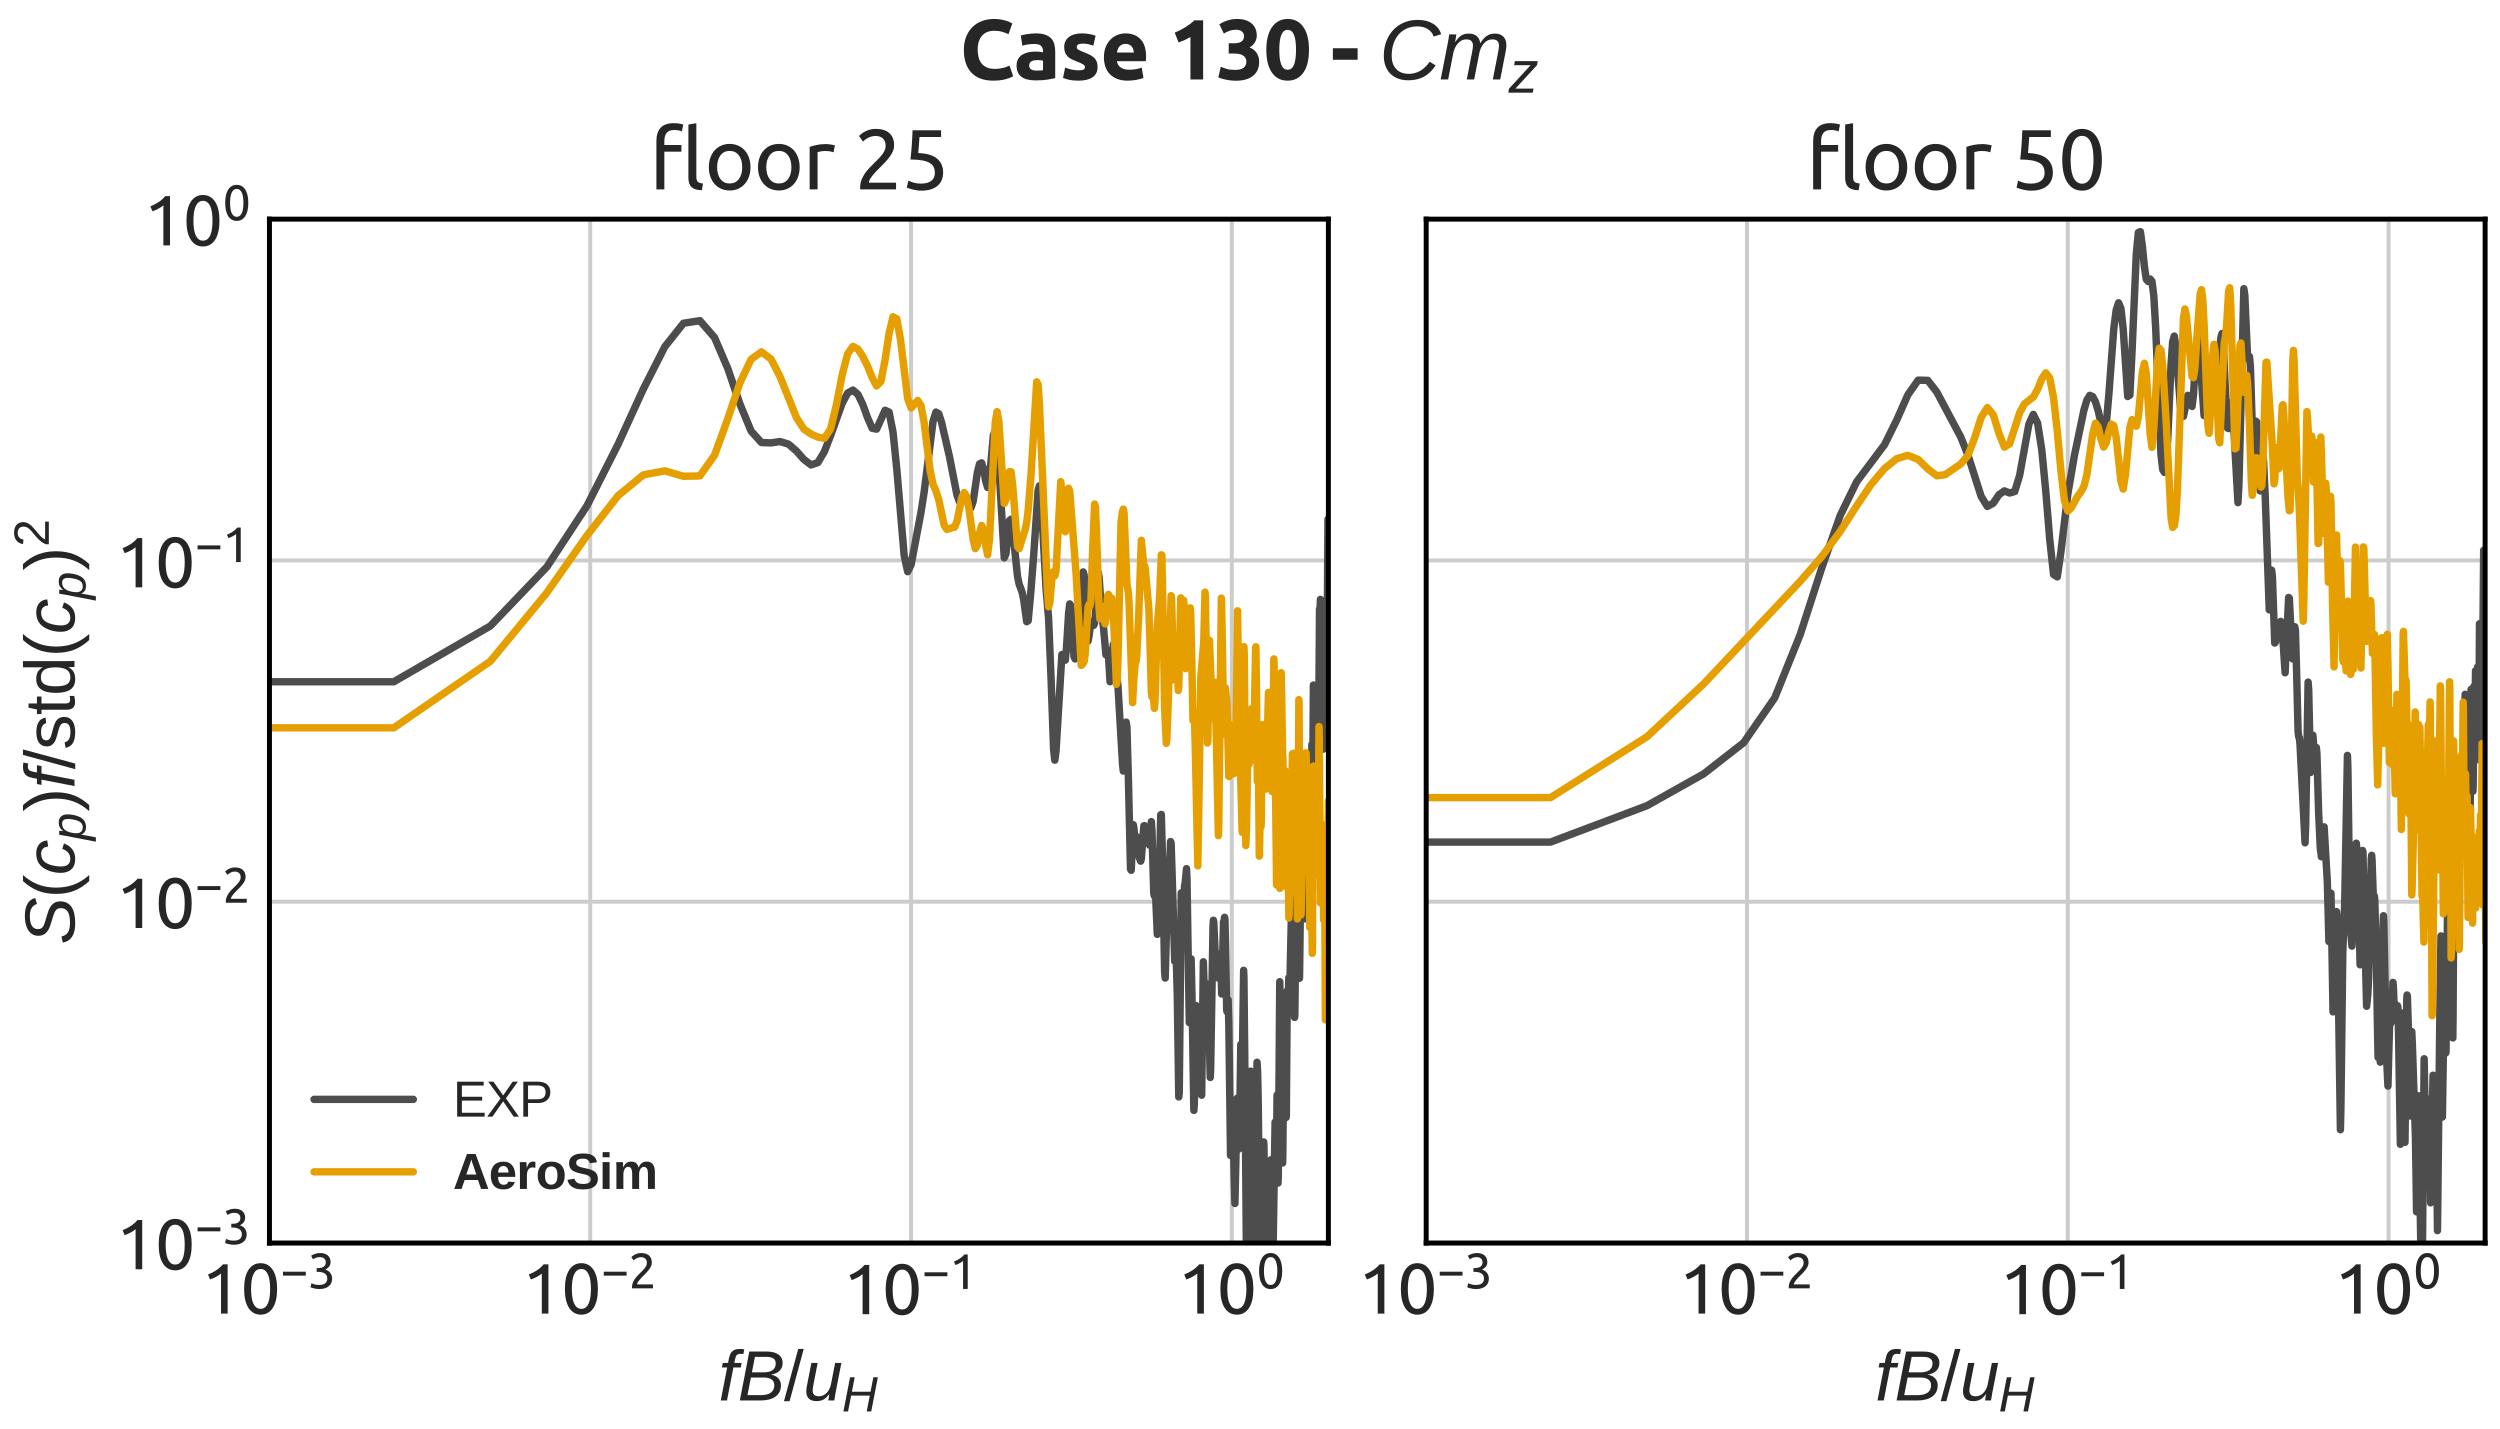 <?xml version="1.0" encoding="utf-8" standalone="no"?>
<!DOCTYPE svg PUBLIC "-//W3C//DTD SVG 1.1//EN"
  "http://www.w3.org/Graphics/SVG/1.1/DTD/svg11.dtd">
<svg xmlns:xlink="http://www.w3.org/1999/xlink" width="504pt" height="288pt" viewBox="0 0 504 288" xmlns="http://www.w3.org/2000/svg" version="1.1">
 <defs>
  <style type="text/css">*{stroke-linejoin: round; stroke-linecap: butt}</style>
 </defs>
 <g id="figure_1">
  <g id="patch_1">
   <path d="M 0 288 
L 504 288 
L 504 0 
L 0 0 
z
" style="fill: #ffffff"/>
  </g>
  <g id="axes_1">
   <g id="patch_2">
    <path d="M 54.32 250.594 
L 267.8 250.594 
L 267.8 44.18 
L 54.32 44.18 
z
" style="fill: #ffffff"/>
   </g>
   <g id="matplotlib.axis_1">
    <g id="xtick_1">
     <g id="line2d_1">
      <path d="M 54.32 250.594 
L 54.32 44.18 
" clip-path="url(#p8a8fb25c5f)" style="fill: none; stroke: #cccccc; stroke-width: 0.8; stroke-linecap: round"/>
     </g>
     <g id="line2d_2"/>
     <g id="text_1">
      <!-- $\mathdefault{10^{-3}}$ -->
      <g style="fill: #262626" transform="translate(40.6 264.957) scale(0.14 -0.14)">
       <defs>
        <path id="Ubuntu-31" d="M 595 3520 
Q 960 3661 1305 3881 
Q 1651 4102 1939 4435 
L 2362 4435 
L 2362 0 
L 1766 0 
L 1766 3610 
Q 1690 3539 1578 3462 
Q 1466 3386 1334 3315 
Q 1203 3245 1059 3181 
Q 915 3117 781 3072 
L 595 3520 
z
" transform="scale(0.016)"/>
        <path id="Ubuntu-30" d="M 320 2221 
Q 320 3334 713 3936 
Q 1107 4538 1805 4538 
Q 2502 4538 2896 3936 
Q 3290 3334 3290 2221 
Q 3290 1107 2896 505 
Q 2502 -96 1805 -96 
Q 1107 -96 713 505 
Q 320 1107 320 2221 
z
M 2662 2221 
Q 2662 2586 2620 2912 
Q 2579 3238 2480 3481 
Q 2381 3725 2214 3869 
Q 2048 4013 1805 4013 
Q 1562 4013 1395 3869 
Q 1229 3725 1129 3481 
Q 1030 3238 988 2912 
Q 947 2586 947 2221 
Q 947 1856 988 1529 
Q 1030 1203 1129 960 
Q 1229 717 1395 573 
Q 1562 429 1805 429 
Q 2048 429 2214 573 
Q 2381 717 2480 960 
Q 2579 1203 2620 1529 
Q 2662 1856 2662 2221 
z
" transform="scale(0.016)"/>
        <path id="Ubuntu-2212" d="M 339 2138 
L 3270 2138 
L 3270 1632 
L 339 1632 
L 339 2138 
z
" transform="scale(0.016)"/>
        <path id="Ubuntu-33" d="M 1446 435 
Q 2016 435 2262 659 
Q 2509 883 2509 1261 
Q 2509 1504 2406 1670 
Q 2304 1837 2137 1936 
Q 1971 2035 1750 2076 
Q 1530 2118 1299 2118 
L 1146 2118 
L 1146 2605 
L 1357 2605 
Q 1517 2605 1686 2637 
Q 1856 2669 1997 2752 
Q 2138 2835 2227 2979 
Q 2317 3123 2317 3341 
Q 2317 3520 2253 3648 
Q 2189 3776 2083 3859 
Q 1978 3942 1840 3977 
Q 1702 4013 1549 4013 
Q 1242 4013 1027 3923 
Q 813 3834 666 3738 
L 435 4192 
Q 512 4243 630 4304 
Q 749 4365 896 4416 
Q 1043 4467 1212 4502 
Q 1382 4538 1568 4538 
Q 1920 4538 2176 4451 
Q 2432 4365 2598 4208 
Q 2765 4051 2848 3836 
Q 2931 3622 2931 3373 
Q 2931 3027 2732 2780 
Q 2534 2534 2253 2406 
Q 2426 2355 2586 2259 
Q 2746 2163 2864 2016 
Q 2982 1869 3056 1677 
Q 3130 1485 3130 1248 
Q 3130 960 3030 713 
Q 2931 467 2723 288 
Q 2515 109 2201 6 
Q 1888 -96 1459 -96 
Q 1293 -96 1117 -70 
Q 941 -45 787 -6 
Q 634 32 518 70 
Q 403 109 352 134 
L 467 653 
Q 576 602 829 518 
Q 1082 435 1446 435 
z
" transform="scale(0.016)"/>
       </defs>
       <use xlink:href="#Ubuntu-31" transform="translate(0 0.966)"/>
       <use xlink:href="#Ubuntu-30" transform="translate(56.4 0.966)"/>
       <use xlink:href="#Ubuntu-2212" transform="translate(113.71 37.366) scale(0.7)"/>
       <use xlink:href="#Ubuntu-33" transform="translate(153.19 37.366) scale(0.7)"/>
      </g>
     </g>
    </g>
    <g id="xtick_2">
     <g id="line2d_3">
      <path d="M 118.991 250.594 
L 118.991 44.18 
" clip-path="url(#p8a8fb25c5f)" style="fill: none; stroke: #cccccc; stroke-width: 0.8; stroke-linecap: round"/>
     </g>
     <g id="line2d_4"/>
     <g id="text_2">
      <!-- $\mathdefault{10^{-2}}$ -->
      <g style="fill: #262626" transform="translate(105.271 264.957) scale(0.14 -0.14)">
       <defs>
        <path id="Ubuntu-32" d="M 2989 3302 
Q 2989 3072 2896 2857 
Q 2803 2643 2649 2435 
Q 2496 2227 2304 2025 
Q 2112 1824 1920 1632 
Q 1811 1523 1667 1376 
Q 1523 1229 1395 1069 
Q 1267 909 1180 761 
Q 1094 614 1094 506 
L 3136 506 
L 3136 0 
L 448 0 
Q 442 38 442 76 
Q 442 115 442 147 
Q 442 448 541 707 
Q 640 966 800 1196 
Q 960 1427 1158 1632 
Q 1357 1837 1549 2029 
Q 1709 2182 1853 2332 
Q 1997 2483 2109 2633 
Q 2221 2784 2288 2944 
Q 2355 3104 2355 3283 
Q 2355 3475 2294 3609 
Q 2234 3744 2131 3833 
Q 2029 3923 1891 3964 
Q 1754 4006 1600 4006 
Q 1414 4006 1260 3955 
Q 1107 3904 985 3837 
Q 864 3770 781 3696 
Q 698 3622 653 3584 
L 358 4006 
Q 416 4070 531 4163 
Q 646 4256 806 4339 
Q 966 4422 1164 4480 
Q 1363 4538 1594 4538 
Q 2291 4538 2640 4214 
Q 2989 3891 2989 3302 
z
" transform="scale(0.016)"/>
       </defs>
       <use xlink:href="#Ubuntu-31" transform="translate(0 0.966)"/>
       <use xlink:href="#Ubuntu-30" transform="translate(56.4 0.966)"/>
       <use xlink:href="#Ubuntu-2212" transform="translate(113.71 37.366) scale(0.7)"/>
       <use xlink:href="#Ubuntu-32" transform="translate(153.19 37.366) scale(0.7)"/>
      </g>
     </g>
    </g>
    <g id="xtick_3">
     <g id="line2d_5">
      <path d="M 183.661 250.594 
L 183.661 44.18 
" clip-path="url(#p8a8fb25c5f)" style="fill: none; stroke: #cccccc; stroke-width: 0.8; stroke-linecap: round"/>
     </g>
     <g id="line2d_6"/>
     <g id="text_3">
      <!-- $\mathdefault{10^{-1}}$ -->
      <g style="fill: #262626" transform="translate(169.941 264.957) scale(0.14 -0.14)">
       <use xlink:href="#Ubuntu-31" transform="translate(0 0.092)"/>
       <use xlink:href="#Ubuntu-30" transform="translate(56.4 0.092)"/>
       <use xlink:href="#Ubuntu-2212" transform="translate(113.71 36.492) scale(0.7)"/>
       <use xlink:href="#Ubuntu-31" transform="translate(153.19 36.492) scale(0.7)"/>
      </g>
     </g>
    </g>
    <g id="xtick_4">
     <g id="line2d_7">
      <path d="M 248.332 250.594 
L 248.332 44.18 
" clip-path="url(#p8a8fb25c5f)" style="fill: none; stroke: #cccccc; stroke-width: 0.8; stroke-linecap: round"/>
     </g>
     <g id="line2d_8"/>
     <g id="text_4">
      <!-- $\mathdefault{10^{0}}$ -->
      <g style="fill: #262626" transform="translate(237.412 264.957) scale(0.14 -0.14)">
       <use xlink:href="#Ubuntu-31" transform="translate(0 0.966)"/>
       <use xlink:href="#Ubuntu-30" transform="translate(56.4 0.966)"/>
       <use xlink:href="#Ubuntu-30" transform="translate(113.71 37.366) scale(0.7)"/>
      </g>
     </g>
    </g>
    <g id="xtick_5">
     <g id="line2d_9"/>
    </g>
    <g id="xtick_6">
     <g id="line2d_10"/>
    </g>
    <g id="xtick_7">
     <g id="line2d_11"/>
    </g>
    <g id="xtick_8">
     <g id="line2d_12"/>
    </g>
    <g id="xtick_9">
     <g id="line2d_13"/>
    </g>
    <g id="xtick_10">
     <g id="line2d_14"/>
    </g>
    <g id="xtick_11">
     <g id="line2d_15"/>
    </g>
    <g id="xtick_12">
     <g id="line2d_16"/>
    </g>
    <g id="xtick_13">
     <g id="line2d_17"/>
    </g>
    <g id="xtick_14">
     <g id="line2d_18"/>
    </g>
    <g id="xtick_15">
     <g id="line2d_19"/>
    </g>
    <g id="xtick_16">
     <g id="line2d_20"/>
    </g>
    <g id="xtick_17">
     <g id="line2d_21"/>
    </g>
    <g id="xtick_18">
     <g id="line2d_22"/>
    </g>
    <g id="xtick_19">
     <g id="line2d_23"/>
    </g>
    <g id="xtick_20">
     <g id="line2d_24"/>
    </g>
    <g id="xtick_21">
     <g id="line2d_25"/>
    </g>
    <g id="xtick_22">
     <g id="line2d_26"/>
    </g>
    <g id="xtick_23">
     <g id="line2d_27"/>
    </g>
    <g id="xtick_24">
     <g id="line2d_28"/>
    </g>
    <g id="xtick_25">
     <g id="line2d_29"/>
    </g>
    <g id="xtick_26">
     <g id="line2d_30"/>
    </g>
    <g id="xtick_27">
     <g id="line2d_31"/>
    </g>
    <g id="xtick_28">
     <g id="line2d_32"/>
    </g>
    <g id="xtick_29">
     <g id="line2d_33"/>
    </g>
    <g id="text_5">
     <!-- $ f B / u_H $ -->
     <g style="fill: #262626" transform="translate(144.82 282.41) scale(0.14 -0.14)">
      <defs>
       <path id="LiberationSans-Italic-66" d="M 1356 2972 
L 778 0 
L 216 0 
L 794 2972 
L 319 2972 
L 400 3381 
L 875 3381 
L 947 3763 
Q 1019 4113 1136 4286 
Q 1253 4459 1447 4548 
Q 1641 4638 1944 4638 
Q 2175 4638 2331 4600 
L 2250 4172 
L 2109 4191 
L 1966 4197 
Q 1769 4197 1664 4095 
Q 1559 3994 1497 3684 
L 1438 3381 
L 2097 3381 
L 2016 2972 
L 1356 2972 
z
" transform="scale(0.016)"/>
       <path id="LiberationSans-Italic-42" d="M 1050 4403 
L 2644 4403 
Q 3297 4403 3673 4133 
Q 4050 3863 4050 3397 
Q 4050 2506 2991 2322 
Q 3422 2250 3659 1995 
Q 3897 1741 3897 1372 
Q 3897 706 3409 353 
Q 2922 0 2056 0 
L 197 0 
L 1050 4403 
z
M 1284 2531 
L 2319 2531 
Q 3428 2531 3428 3338 
Q 3428 3925 2591 3925 
L 1556 3925 
L 1284 2531 
z
M 884 478 
L 2034 478 
Q 2691 478 2995 708 
Q 3300 938 3300 1381 
Q 3300 1716 3051 1891 
Q 2803 2066 2338 2066 
L 1194 2066 
L 884 478 
z
" transform="scale(0.016)"/>
       <path id="LiberationSans-2f" d="M 0 -63 
L 1284 4638 
L 1778 4638 
L 506 -63 
L 0 -63 
z
" transform="scale(0.016)"/>
       <path id="LiberationSans-Italic-75" d="M 1297 3381 
L 903 1366 
Q 847 1091 847 897 
Q 847 375 1406 375 
Q 1800 375 2100 675 
Q 2400 975 2500 1488 
L 2869 3381 
L 3431 3381 
L 2913 722 
Q 2850 425 2791 0 
L 2259 0 
Q 2259 34 2292 242 
Q 2325 450 2347 578 
L 2338 578 
Q 2078 219 1817 80 
Q 1556 -59 1197 -59 
Q 734 -59 501 169 
Q 269 397 269 828 
Q 269 1028 334 1341 
L 731 3381 
L 1297 3381 
z
" transform="scale(0.016)"/>
       <path id="LiberationSans-Italic-48" d="M 3191 0 
L 3588 2041 
L 1191 2041 
L 794 0 
L 197 0 
L 1053 4403 
L 1650 4403 
L 1288 2541 
L 3684 2541 
L 4047 4403 
L 4628 4403 
L 3772 0 
L 3191 0 
z
" transform="scale(0.016)"/>
      </defs>
      <use xlink:href="#LiberationSans-Italic-66" transform="translate(0 0.531)"/>
      <use xlink:href="#LiberationSans-Italic-42" transform="translate(27.783 0.531)"/>
      <use xlink:href="#LiberationSans-2f" transform="translate(94.482 0.531)"/>
      <use xlink:href="#LiberationSans-Italic-75" transform="translate(122.266 0.531)"/>
      <use xlink:href="#LiberationSans-Italic-48" transform="translate(177.881 -15.317) scale(0.7)"/>
     </g>
    </g>
   </g>
   <g id="matplotlib.axis_2">
    <g id="ytick_1">
     <g id="line2d_34">
      <path d="M 54.32 250.594 
L 267.8 250.594 
" clip-path="url(#p8a8fb25c5f)" style="fill: none; stroke: #cccccc; stroke-width: 0.8; stroke-linecap: round"/>
     </g>
     <g id="line2d_35"/>
     <g id="text_6">
      <!-- $\mathdefault{10^{-3}}$ -->
      <g style="fill: #262626" transform="translate(23.38 256.025) scale(0.14 -0.14)">
       <use xlink:href="#Ubuntu-31" transform="translate(0 0.966)"/>
       <use xlink:href="#Ubuntu-30" transform="translate(56.4 0.966)"/>
       <use xlink:href="#Ubuntu-2212" transform="translate(113.71 37.366) scale(0.7)"/>
       <use xlink:href="#Ubuntu-33" transform="translate(153.19 37.366) scale(0.7)"/>
      </g>
     </g>
    </g>
    <g id="ytick_2">
     <g id="line2d_36">
      <path d="M 54.32 181.789 
L 267.8 181.789 
" clip-path="url(#p8a8fb25c5f)" style="fill: none; stroke: #cccccc; stroke-width: 0.8; stroke-linecap: round"/>
     </g>
     <g id="line2d_37"/>
     <g id="text_7">
      <!-- $\mathdefault{10^{-2}}$ -->
      <g style="fill: #262626" transform="translate(23.38 187.221) scale(0.14 -0.14)">
       <use xlink:href="#Ubuntu-31" transform="translate(0 0.966)"/>
       <use xlink:href="#Ubuntu-30" transform="translate(56.4 0.966)"/>
       <use xlink:href="#Ubuntu-2212" transform="translate(113.71 37.366) scale(0.7)"/>
       <use xlink:href="#Ubuntu-32" transform="translate(153.19 37.366) scale(0.7)"/>
      </g>
     </g>
    </g>
    <g id="ytick_3">
     <g id="line2d_38">
      <path d="M 54.32 112.985 
L 267.8 112.985 
" clip-path="url(#p8a8fb25c5f)" style="fill: none; stroke: #cccccc; stroke-width: 0.8; stroke-linecap: round"/>
     </g>
     <g id="line2d_39"/>
     <g id="text_8">
      <!-- $\mathdefault{10^{-1}}$ -->
      <g style="fill: #262626" transform="translate(23.38 118.416) scale(0.14 -0.14)">
       <use xlink:href="#Ubuntu-31" transform="translate(0 0.092)"/>
       <use xlink:href="#Ubuntu-30" transform="translate(56.4 0.092)"/>
       <use xlink:href="#Ubuntu-2212" transform="translate(113.71 36.492) scale(0.7)"/>
       <use xlink:href="#Ubuntu-31" transform="translate(153.19 36.492) scale(0.7)"/>
      </g>
     </g>
    </g>
    <g id="ytick_4">
     <g id="line2d_40">
      <path d="M 54.32 44.18 
L 267.8 44.18 
" clip-path="url(#p8a8fb25c5f)" style="fill: none; stroke: #cccccc; stroke-width: 0.8; stroke-linecap: round"/>
     </g>
     <g id="line2d_41"/>
     <g id="text_9">
      <!-- $\mathdefault{10^{0}}$ -->
      <g style="fill: #262626" transform="translate(28.98 49.612) scale(0.14 -0.14)">
       <use xlink:href="#Ubuntu-31" transform="translate(0 0.966)"/>
       <use xlink:href="#Ubuntu-30" transform="translate(56.4 0.966)"/>
       <use xlink:href="#Ubuntu-30" transform="translate(113.71 37.366) scale(0.7)"/>
      </g>
     </g>
    </g>
    <g id="ytick_5">
     <g id="line2d_42"/>
    </g>
    <g id="ytick_6">
     <g id="line2d_43"/>
    </g>
    <g id="ytick_7">
     <g id="line2d_44"/>
    </g>
    <g id="ytick_8">
     <g id="line2d_45"/>
    </g>
    <g id="ytick_9">
     <g id="line2d_46"/>
    </g>
    <g id="ytick_10">
     <g id="line2d_47"/>
    </g>
    <g id="ytick_11">
     <g id="line2d_48"/>
    </g>
    <g id="ytick_12">
     <g id="line2d_49"/>
    </g>
    <g id="ytick_13">
     <g id="line2d_50"/>
    </g>
    <g id="ytick_14">
     <g id="line2d_51"/>
    </g>
    <g id="ytick_15">
     <g id="line2d_52"/>
    </g>
    <g id="ytick_16">
     <g id="line2d_53"/>
    </g>
    <g id="ytick_17">
     <g id="line2d_54"/>
    </g>
    <g id="ytick_18">
     <g id="line2d_55"/>
    </g>
    <g id="ytick_19">
     <g id="line2d_56"/>
    </g>
    <g id="ytick_20">
     <g id="line2d_57"/>
    </g>
    <g id="ytick_21">
     <g id="line2d_58"/>
    </g>
    <g id="ytick_22">
     <g id="line2d_59"/>
    </g>
    <g id="ytick_23">
     <g id="line2d_60"/>
    </g>
    <g id="ytick_24">
     <g id="line2d_61"/>
    </g>
    <g id="ytick_25">
     <g id="line2d_62"/>
    </g>
    <g id="ytick_26">
     <g id="line2d_63"/>
    </g>
    <g id="ytick_27">
     <g id="line2d_64"/>
    </g>
    <g id="ytick_28">
     <g id="line2d_65"/>
    </g>
    <g id="text_10">
     <!-- $ S(c_p) f / \mathrm{std}(c_p)^2$ -->
     <g style="fill: #262626" transform="translate(15.04 190.437) rotate(-90) scale(0.14 -0.14)">
      <defs>
       <path id="LiberationSans-Italic-53" d="M 1925 -63 
Q 1147 -63 717 214 
Q 288 491 181 1056 
L 734 1172 
Q 819 769 1109 587 
Q 1400 406 1969 406 
Q 2653 406 2968 611 
Q 3284 816 3284 1238 
Q 3284 1447 3193 1573 
Q 3103 1700 2884 1801 
Q 2666 1903 2131 2053 
Q 1597 2200 1333 2354 
Q 1069 2509 933 2728 
Q 797 2947 797 3253 
Q 797 3822 1276 4145 
Q 1756 4469 2575 4469 
Q 3263 4469 3678 4231 
Q 4094 3994 4200 3538 
L 3659 3378 
Q 3556 3706 3289 3862 
Q 3022 4019 2572 4019 
Q 1397 4019 1397 3281 
Q 1397 3094 1476 2975 
Q 1556 2856 1739 2767 
Q 1922 2678 2466 2531 
Q 3075 2363 3342 2206 
Q 3609 2050 3751 1826 
Q 3894 1603 3894 1275 
Q 3894 631 3409 284 
Q 2925 -63 1925 -63 
z
" transform="scale(0.016)"/>
       <path id="LiberationSans-28" d="M 397 1663 
Q 397 2566 680 3284 
Q 963 4003 1550 4638 
L 2094 4638 
Q 1509 3988 1236 3256 
Q 963 2525 963 1656 
Q 963 791 1233 62 
Q 1503 -666 2094 -1325 
L 1550 -1325 
Q 959 -688 678 32 
Q 397 753 397 1650 
L 397 1663 
z
" transform="scale(0.016)"/>
       <path id="LiberationSans-Italic-63" d="M 1466 381 
Q 2106 381 2369 1100 
L 2856 947 
Q 2478 -63 1453 -63 
Q 853 -63 531 278 
Q 209 619 209 1234 
Q 209 1859 436 2396 
Q 663 2934 1036 3189 
Q 1409 3444 1953 3444 
Q 2481 3444 2789 3178 
Q 3097 2913 3128 2450 
L 2575 2372 
Q 2556 2675 2387 2839 
Q 2219 3003 1934 3003 
Q 1541 3003 1297 2792 
Q 1053 2581 918 2122 
Q 784 1663 784 1216 
Q 784 381 1466 381 
z
" transform="scale(0.016)"/>
       <path id="LiberationSans-Italic-70" d="M 1731 -63 
Q 1347 -63 1105 100 
Q 863 263 763 556 
L 747 556 
Q 747 522 720 353 
Q 694 184 400 -1328 
L -159 -1328 
L 619 2691 
Q 691 3038 728 3381 
L 1250 3381 
Q 1250 3297 1229 3123 
Q 1209 2950 1197 2878 
L 1209 2878 
Q 1438 3175 1691 3309 
Q 1944 3444 2316 3444 
Q 2806 3444 3079 3148 
Q 3353 2853 3353 2338 
Q 3353 1703 3161 1108 
Q 2969 513 2620 225 
Q 2272 -63 1731 -63 
z
M 2153 3009 
Q 1844 3009 1623 2882 
Q 1403 2756 1250 2501 
Q 1097 2247 1009 1864 
Q 922 1481 922 1178 
Q 922 788 1120 570 
Q 1319 353 1672 353 
Q 2059 353 2284 589 
Q 2509 825 2637 1339 
Q 2766 1853 2766 2238 
Q 2766 2622 2619 2815 
Q 2472 3009 2153 3009 
z
" transform="scale(0.016)"/>
       <path id="LiberationSans-29" d="M 1734 1650 
Q 1734 747 1451 28 
Q 1169 -691 581 -1325 
L 38 -1325 
Q 625 -669 897 57 
Q 1169 784 1169 1656 
Q 1169 2528 895 3256 
Q 622 3984 38 4638 
L 581 4638 
Q 1172 4000 1453 3279 
Q 1734 2559 1734 1663 
L 1734 1650 
z
" transform="scale(0.016)"/>
       <path id="LiberationSans-73" d="M 2969 934 
Q 2969 456 2608 196 
Q 2247 -63 1597 -63 
Q 966 -63 623 145 
Q 281 353 178 794 
L 675 891 
Q 747 619 972 492 
Q 1197 366 1597 366 
Q 2025 366 2223 497 
Q 2422 628 2422 891 
Q 2422 1091 2284 1216 
Q 2147 1341 1841 1422 
L 1438 1528 
Q 953 1653 748 1773 
Q 544 1894 428 2066 
Q 313 2238 313 2488 
Q 313 2950 642 3192 
Q 972 3434 1603 3434 
Q 2163 3434 2492 3237 
Q 2822 3041 2909 2606 
L 2403 2544 
Q 2356 2769 2151 2889 
Q 1947 3009 1603 3009 
Q 1222 3009 1040 2893 
Q 859 2778 859 2544 
Q 859 2400 934 2306 
Q 1009 2213 1156 2147 
Q 1303 2081 1775 1966 
Q 2222 1853 2419 1758 
Q 2616 1663 2730 1547 
Q 2844 1431 2906 1279 
Q 2969 1128 2969 934 
z
" transform="scale(0.016)"/>
       <path id="LiberationSans-74" d="M 1731 25 
Q 1453 -50 1163 -50 
Q 488 -50 488 716 
L 488 2972 
L 97 2972 
L 97 3381 
L 509 3381 
L 675 4138 
L 1050 4138 
L 1050 3381 
L 1675 3381 
L 1675 2972 
L 1050 2972 
L 1050 838 
Q 1050 594 1129 495 
Q 1209 397 1406 397 
Q 1519 397 1731 441 
L 1731 25 
z
" transform="scale(0.016)"/>
       <path id="LiberationSans-64" d="M 2566 544 
Q 2409 219 2151 78 
Q 1894 -63 1513 -63 
Q 872 -63 570 368 
Q 269 800 269 1675 
Q 269 3444 1513 3444 
Q 1897 3444 2153 3303 
Q 2409 3163 2566 2856 
L 2572 2856 
L 2566 3234 
L 2566 4638 
L 3128 4638 
L 3128 697 
Q 3128 169 3147 0 
L 2609 0 
Q 2600 50 2589 231 
Q 2578 413 2578 544 
L 2566 544 
z
M 859 1694 
Q 859 984 1046 678 
Q 1234 372 1656 372 
Q 2134 372 2350 703 
Q 2566 1034 2566 1731 
Q 2566 2403 2350 2715 
Q 2134 3028 1663 3028 
Q 1238 3028 1048 2714 
Q 859 2400 859 1694 
z
" transform="scale(0.016)"/>
       <path id="LiberationSans-32" d="M 322 0 
L 322 397 
Q 481 763 711 1042 
Q 941 1322 1194 1548 
Q 1447 1775 1695 1969 
Q 1944 2163 2144 2356 
Q 2344 2550 2467 2762 
Q 2591 2975 2591 3244 
Q 2591 3606 2378 3806 
Q 2166 4006 1788 4006 
Q 1428 4006 1195 3811 
Q 963 3616 922 3263 
L 347 3316 
Q 409 3844 795 4156 
Q 1181 4469 1788 4469 
Q 2453 4469 2811 4155 
Q 3169 3841 3169 3263 
Q 3169 3006 3051 2753 
Q 2934 2500 2703 2247 
Q 2472 1994 1819 1463 
Q 1459 1169 1246 933 
Q 1034 697 941 478 
L 3238 478 
L 3238 0 
L 322 0 
z
" transform="scale(0.016)"/>
      </defs>
      <use xlink:href="#LiberationSans-Italic-53" transform="translate(0 0.141)"/>
      <use xlink:href="#LiberationSans-28" transform="translate(66.699 0.141)"/>
      <use xlink:href="#LiberationSans-Italic-63" transform="translate(100 0.141)"/>
      <use xlink:href="#LiberationSans-Italic-70" transform="translate(150 -15.708) scale(0.7)"/>
      <use xlink:href="#LiberationSans-29" transform="translate(191.572 0.141)"/>
      <use xlink:href="#LiberationSans-Italic-66" transform="translate(224.873 0.141)"/>
      <use xlink:href="#LiberationSans-2f" transform="translate(252.656 0.141)"/>
      <use xlink:href="#LiberationSans-73" transform="translate(280.439 0.141)"/>
      <use xlink:href="#LiberationSans-74" transform="translate(330.439 0.141)"/>
      <use xlink:href="#LiberationSans-64" transform="translate(358.222 0.141)"/>
      <use xlink:href="#LiberationSans-28" transform="translate(413.838 0.141)"/>
      <use xlink:href="#LiberationSans-Italic-63" transform="translate(447.138 0.141)"/>
      <use xlink:href="#LiberationSans-Italic-70" transform="translate(497.138 -15.708) scale(0.7)"/>
      <use xlink:href="#LiberationSans-29" transform="translate(538.711 0.141)"/>
      <use xlink:href="#LiberationSans-32" transform="translate(572.936 37.12) scale(0.7)"/>
     </g>
    </g>
   </g>
   <g id="line2d_66">
    <path d="M -1 137.453 
L 79.381 137.443 
L 98.849 126.199 
L 110.237 114.309 
L 118.317 101.996 
L 124.584 89.611 
L 129.705 78.402 
L 134.034 69.891 
L 137.785 65.167 
L 141.093 64.647 
L 144.052 68.05 
L 146.729 74.31 
L 149.173 81.442 
L 151.421 86.902 
L 153.502 89.218 
L 155.44 89.285 
L 157.252 89.017 
L 158.955 89.536 
L 160.56 90.928 
L 162.079 92.642 
L 163.52 93.728 
L 164.89 93.244 
L 166.197 91.043 
L 167.445 87.819 
L 169.787 81.291 
L 170.888 79.237 
L 171.948 78.64 
L 172.97 79.526 
L 173.955 81.583 
L 174.908 84.227 
L 175.828 86.335 
L 176.72 86.512 
L 178.423 82.714 
L 179.237 83.082 
L 180.028 87.089 
L 180.798 94.624 
L 182.276 111.954 
L 182.987 115.245 
L 183.681 113.831 
L 185.664 103.329 
L 186.295 99.288 
L 188.108 84.898 
L 188.687 83.076 
L 189.255 83.41 
L 189.811 85.129 
L 191.416 92.074 
L 192.935 99.836 
L 193.423 101.161 
L 193.903 101.174 
L 194.375 100.511 
L 194.84 100.507 
L 195.296 101.596 
L 195.746 102.38 
L 196.188 101.082 
L 197.052 95.185 
L 197.475 93.523 
L 197.891 93.314 
L 198.301 94.616 
L 198.705 96.95 
L 199.103 98.27 
L 199.496 96.195 
L 200.266 87.772 
L 200.643 86.768 
L 201.015 88.992 
L 201.382 93.989 
L 202.455 112.452 
L 202.804 111.657 
L 203.489 104.956 
L 203.826 104.676 
L 204.158 106.855 
L 205.132 116.208 
L 205.449 117.733 
L 206.074 119.453 
L 206.381 120.935 
L 206.985 125.332 
L 207.282 125.142 
L 207.867 118.714 
L 208.44 111.223 
L 209.279 98.89 
L 209.553 97.934 
L 209.824 99.574 
L 210.359 109.173 
L 210.884 118.771 
L 211.399 124.719 
L 211.905 137.109 
L 212.402 151.089 
L 212.648 153.251 
L 212.891 151.468 
L 214.076 131.953 
L 214.307 131.997 
L 214.537 133.059 
L 214.764 133.084 
L 214.99 130.791 
L 215.435 123.603 
L 215.656 121.75 
L 215.874 122.05 
L 216.091 124.616 
L 216.52 132.362 
L 216.732 132.839 
L 217.358 126.494 
L 217.564 126.364 
L 217.768 125.118 
L 218.372 115.303 
L 218.571 115.972 
L 218.964 123.861 
L 219.158 127.766 
L 219.351 129.23 
L 219.543 128.227 
L 219.922 125.434 
L 220.11 125.391 
L 220.482 126.065 
L 220.667 125.626 
L 220.849 123.794 
L 221.391 115.511 
L 221.57 116.27 
L 222.098 123.915 
L 222.445 126.326 
L 222.957 132.018 
L 223.293 131.105 
L 223.46 132.207 
L 223.79 137.436 
L 223.954 137.147 
L 224.44 129.92 
L 224.6 130.403 
L 225.387 138.408 
L 226.303 154.05 
L 226.452 155.439 
L 226.601 153.943 
L 227.044 145.588 
L 227.19 146.631 
L 227.479 156.717 
L 227.908 175.199 
L 228.049 175.451 
L 228.47 166.266 
L 228.608 167.036 
L 228.884 170.645 
L 229.156 168.68 
L 229.292 168.779 
L 229.694 172.953 
L 229.959 173.609 
L 230.09 173.168 
L 230.352 169.689 
L 230.611 166.487 
L 230.739 166.449 
L 231.121 168.11 
L 231.373 167.111 
L 231.498 167.63 
L 231.747 170.382 
L 231.87 169.189 
L 232.116 165.637 
L 232.237 167.594 
L 232.6 180.121 
L 232.72 180.633 
L 232.839 180.028 
L 232.958 180.3 
L 233.311 188.366 
L 233.428 188.118 
L 233.66 179.532 
L 234.004 164.26 
L 234.118 164.19 
L 234.345 172.545 
L 234.792 196.011 
L 234.903 197.173 
L 235.124 188.947 
L 235.342 181.833 
L 235.559 181.281 
L 235.774 175.471 
L 235.988 169.656 
L 236.094 169.935 
L 236.305 176.456 
L 236.826 193.795 
L 237.032 192.464 
L 237.134 193.113 
L 237.338 200.557 
L 237.64 221.143 
L 237.741 220.286 
L 238.137 180.007 
L 238.236 179.964 
L 238.432 184.485 
L 238.529 183.478 
L 238.819 178.487 
L 238.915 178.164 
L 239.201 175.12 
L 239.296 177.085 
L 239.484 189.167 
L 239.765 206.154 
L 240.134 193.317 
L 240.317 201.669 
L 240.68 223.854 
L 240.77 222.7 
L 241.126 202.726 
L 241.391 213.006 
L 241.478 212.809 
L 241.826 205.787 
L 241.912 206.24 
L 242.084 215.277 
L 242.255 220.792 
L 242.593 193.895 
L 242.845 202.099 
L 242.928 200.776 
L 243.093 198.253 
L 243.503 207.738 
L 243.666 207.092 
L 243.747 207.503 
L 243.988 217.217 
L 244.068 215.493 
L 244.542 186.835 
L 244.621 185.519 
L 244.699 185.939 
L 245.009 192.856 
L 245.163 192.073 
L 245.24 192.668 
L 245.544 197.151 
L 245.62 196.836 
L 245.695 196.874 
L 245.77 197.079 
L 245.845 196.571 
L 246.069 192.418 
L 246.291 200.392 
L 246.365 198.68 
L 246.657 185.858 
L 246.73 185.813 
L 246.875 184.932 
L 246.947 185.307 
L 247.091 191.7 
L 247.305 203.705 
L 247.376 203.955 
L 247.588 201.561 
L 247.728 206.325 
L 248.076 232.936 
L 248.145 231.884 
L 248.351 221.745 
L 248.488 227.212 
L 248.692 231.923 
L 248.827 237.922 
L 248.961 242.621 
L 249.427 221.396 
L 249.493 221.986 
L 249.754 231.651 
L 249.82 231.536 
L 249.949 224.284 
L 250.143 210.563 
L 250.207 210.894 
L 250.399 218.173 
L 250.715 195.622 
L 250.778 197.069 
L 251.028 221.731 
L 251.276 253.001 
L 251.338 249.902 
L 251.583 223.285 
L 251.644 223.778 
L 251.827 228.943 
L 251.887 227.969 
L 252.128 215.945 
L 252.187 218.35 
L 252.425 239.516 
L 252.485 238.769 
L 252.603 235.809 
L 252.661 236.716 
L 252.837 251.695 
L 252.954 258.393 
L 253.07 251.256 
L 253.415 214.153 
L 253.529 216.018 
L 253.643 221.025 
L 253.981 249.705 
L 254.037 249.211 
L 254.26 240.803 
L 254.371 248.294 
L 254.481 254.368 
L 254.755 230.217 
L 254.81 230.944 
L 254.973 243.749 
L 255.027 242.397 
L 255.135 238.041 
L 255.188 238.89 
L 255.296 241.936 
L 255.349 241.4 
L 255.456 240.077 
L 255.615 250.492 
L 255.668 248.931 
L 255.825 235.419 
L 255.878 237.214 
L 255.983 245.266 
L 256.035 245.217 
L 256.242 233.794 
L 256.602 254.262 
L 256.653 251.95 
L 257.058 226.227 
L 257.108 226.616 
L 257.258 236.488 
L 257.308 234.205 
L 257.457 220.748 
L 257.507 222.563 
L 257.655 238.502 
L 257.704 237.096 
L 257.997 197.916 
L 258.045 199.786 
L 258.287 211.343 
L 258.383 215.225 
L 258.574 234.455 
L 258.621 232.295 
L 258.811 209.114 
L 258.858 209.352 
L 258.999 215.371 
L 259.046 214.483 
L 259.093 213.109 
L 259.139 213.35 
L 259.279 225.284 
L 259.325 224.733 
L 259.51 199.736 
L 259.556 200.518 
L 259.648 203.975 
L 259.694 202.289 
L 259.831 197.1 
L 260.012 200.554 
L 260.147 193.603 
L 260.327 185.358 
L 260.372 185.539 
L 260.99 205.117 
L 261.034 204.754 
L 261.423 172.389 
L 261.509 175.389 
L 261.68 186.085 
L 261.765 182.988 
L 261.808 183.073 
L 261.977 197.215 
L 262.019 194.551 
L 262.354 166.087 
L 262.396 165.227 
L 262.437 166.032 
L 262.644 181.636 
L 262.726 179.194 
L 262.89 172.804 
L 262.931 173.24 
L 263.093 185.246 
L 263.134 181.792 
L 263.375 167.844 
L 263.415 168.345 
L 263.535 174.932 
L 263.774 152.123 
L 263.853 153.828 
L 264.206 178.219 
L 264.245 175.605 
L 264.477 150.085 
L 264.516 150.623 
L 264.631 157.595 
L 264.669 153.73 
L 264.784 138.107 
L 264.822 140.634 
L 265.125 176.314 
L 265.163 175.283 
L 265.276 162.414 
L 265.351 163.998 
L 265.388 164.544 
L 265.425 163.501 
L 265.611 153.698 
L 265.722 140.72 
L 265.759 142.812 
L 265.833 148.211 
L 266.016 122.735 
L 266.089 124.008 
L 266.198 120.846 
L 266.234 122.282 
L 266.415 150.004 
L 266.487 140.729 
L 266.63 130.374 
L 266.701 138.155 
L 266.772 151.033 
L 266.843 145.542 
L 266.95 131.568 
L 266.985 132.008 
L 267.161 141.469 
L 267.196 140.776 
L 267.405 129.022 
L 267.509 131.436 
L 267.544 131.111 
L 267.716 104.673 
L 267.785 116.44 
L 267.854 132.138 
L 267.922 125.878 
L 267.99 118.245 
L 268.024 119.449 
L 268.16 143.553 
L 268.227 137.876 
L 268.396 121.587 
L 268.463 122.717 
L 268.563 126.155 
L 268.596 125.535 
L 268.795 109.745 
L 268.894 111.889 
L 269.19 124.52 
L 269.514 100.873 
L 269.546 102.774 
L 269.739 136.946 
L 269.803 131.86 
L 270.183 91.777 
L 270.215 92.991 
L 270.34 108.531 
L 270.371 105.959 
L 270.496 91.936 
L 270.527 93.819 
L 270.744 108.703 
L 270.806 102.708 
L 270.929 91.201 
L 270.959 91.751 
L 271.082 107.74 
L 271.143 119.396 
L 271.203 111.486 
L 271.294 91.056 
L 271.325 93.647 
L 271.415 106.152 
L 271.475 103.81 
L 271.535 104.301 
L 271.655 93.407 
L 271.685 95.978 
L 271.834 112.431 
L 271.864 110.624 
L 271.982 100.993 
L 272.041 101.722 
L 272.129 105.133 
L 272.188 103.385 
L 272.246 101.412 
L 272.305 102.831 
L 272.334 102.929 
L 272.421 96.475 
L 272.595 85.851 
L 272.624 86.695 
L 272.682 91.224 
L 272.739 88.467 
L 272.94 82.143 
L 272.969 82.602 
L 273.111 106.122 
L 273.139 99.976 
L 273.309 81.707 
L 273.365 85.998 
L 273.589 111.738 
L 273.645 108.199 
L 273.949 78.749 
L 274.032 95.607 
L 274.059 101.387 
L 274.059 101.387 
" clip-path="url(#p8a8fb25c5f)" style="fill: none; stroke: #4d4d4d; stroke-width: 1.5; stroke-linecap: round"/>
   </g>
   <g id="line2d_67">
    <path d="M -1 146.741 
L 79.382 146.73 
L 98.849 133.315 
L 110.237 119.506 
L 118.317 107.975 
L 124.584 99.949 
L 129.705 95.735 
L 134.035 94.927 
L 137.785 96.022 
L 141.093 95.944 
L 144.052 91.781 
L 146.729 84.393 
L 149.173 77.165 
L 151.421 72.438 
L 153.502 70.936 
L 155.44 72.385 
L 157.253 75.917 
L 160.561 84.185 
L 162.079 86.533 
L 163.52 87.516 
L 164.89 88.124 
L 166.197 88.362 
L 167.445 86.488 
L 168.641 81.514 
L 169.787 75.548 
L 170.889 71.337 
L 171.949 69.841 
L 172.97 70.393 
L 173.956 71.897 
L 174.908 73.844 
L 175.829 76.123 
L 176.72 77.814 
L 177.585 76.905 
L 178.423 72.601 
L 179.237 67.211 
L 180.029 63.867 
L 180.798 64.284 
L 181.547 68.517 
L 182.988 80.394 
L 183.681 82.25 
L 185.019 80.737 
L 185.665 81.793 
L 186.296 85.12 
L 187.517 94.894 
L 188.108 97.666 
L 188.687 98.989 
L 189.255 100.785 
L 190.356 105.926 
L 190.891 106.731 
L 191.932 106.39 
L 192.438 106.289 
L 192.935 105.077 
L 193.904 100.268 
L 194.376 99.301 
L 194.84 100.012 
L 195.297 102.185 
L 196.188 108.762 
L 196.624 110.602 
L 197.052 109.84 
L 197.475 107.493 
L 197.891 105.937 
L 198.301 106.832 
L 198.705 109.846 
L 199.103 111.853 
L 199.496 108.543 
L 200.643 85.098 
L 201.015 82.997 
L 201.382 85.08 
L 202.455 101.493 
L 202.804 100.743 
L 203.489 95.093 
L 203.826 95.113 
L 204.158 97.823 
L 205.132 110.207 
L 205.45 110.618 
L 206.684 106.732 
L 206.985 105.296 
L 207.282 102.849 
L 207.867 95.441 
L 209.002 76.975 
L 209.279 77.467 
L 209.553 81.546 
L 211.143 118.696 
L 211.4 122.331 
L 211.654 121.457 
L 212.155 115.547 
L 212.403 115.22 
L 212.648 116.098 
L 212.891 115.117 
L 213.843 97.107 
L 214.076 99.197 
L 214.537 106.755 
L 214.764 107.21 
L 215.436 98.417 
L 215.656 99.052 
L 216.943 115.726 
L 217.972 134.14 
L 218.173 134.001 
L 218.571 133.37 
L 218.768 131.909 
L 219.351 122.405 
L 219.543 121.85 
L 219.734 122.18 
L 219.923 121.194 
L 220.297 110.396 
L 220.667 101.616 
L 220.85 102.235 
L 221.212 111.733 
L 221.57 122.494 
L 221.747 124.769 
L 221.923 124.632 
L 222.272 122.31 
L 222.445 122.899 
L 222.788 125.776 
L 222.957 124.69 
L 223.294 120.099 
L 223.46 119.816 
L 223.791 120.739 
L 223.954 120.528 
L 224.117 120.572 
L 224.279 121.469 
L 224.44 123.657 
L 225.075 137.952 
L 225.231 137.222 
L 225.387 132.967 
L 226.001 105.203 
L 226.303 103.106 
L 226.453 102.637 
L 226.602 103.275 
L 226.897 110.475 
L 227.19 117.647 
L 227.479 119.504 
L 227.623 121.64 
L 228.331 141.652 
L 228.609 136.478 
L 228.884 133.436 
L 229.021 133.425 
L 229.157 132.388 
L 229.561 124.02 
L 230.091 108.931 
L 230.611 114.234 
L 230.739 114.136 
L 230.867 114.429 
L 231.122 117.349 
L 231.499 121.498 
L 231.623 123.042 
L 231.871 130.986 
L 232.116 139.768 
L 232.238 140.526 
L 232.359 139.851 
L 232.48 139.895 
L 232.72 142.801 
L 232.839 141.438 
L 233.311 126.242 
L 233.775 120.434 
L 234.119 111.848 
L 234.232 111.905 
L 234.458 123.528 
L 234.793 143.046 
L 235.124 149.862 
L 235.233 149.069 
L 235.559 140.64 
L 236.094 120.094 
L 236.2 120.714 
L 236.41 129.217 
L 236.619 137.055 
L 236.723 136.866 
L 237.032 132.334 
L 237.135 132.485 
L 237.338 134.684 
L 237.54 139.208 
L 237.641 138.529 
L 238.039 120.524 
L 238.138 121.995 
L 238.334 127.984 
L 238.432 126.985 
L 238.626 121.031 
L 238.723 122.109 
L 239.011 134.803 
L 239.106 133.735 
L 239.391 128.069 
L 239.485 128.619 
L 239.578 128.161 
L 239.95 122.549 
L 240.043 123.684 
L 240.226 131.133 
L 240.499 145.225 
L 240.59 144.782 
L 240.68 143.393 
L 240.77 143.468 
L 240.949 150.039 
L 241.479 174.558 
L 241.653 164.636 
L 242.085 136.456 
L 242.678 129.415 
L 242.928 119.381 
L 243.011 120.341 
L 243.258 136.537 
L 243.422 149.778 
L 243.504 149.352 
L 243.828 129.091 
L 244.148 137.308 
L 244.385 139.698 
L 244.621 144.866 
L 244.699 143.606 
L 244.932 137.54 
L 245.163 146.656 
L 245.62 168.467 
L 245.695 166.951 
L 246.218 120.577 
L 246.291 121.955 
L 246.73 148.046 
L 246.803 145.9 
L 247.019 138.641 
L 247.376 142.088 
L 247.728 156.512 
L 247.798 156.554 
L 248.146 146.087 
L 248.214 147.745 
L 248.42 155.514 
L 248.557 153.662 
L 248.624 153.986 
L 248.76 155.956 
L 248.962 151.279 
L 249.029 151.454 
L 249.095 152.048 
L 249.162 150.337 
L 249.493 123.139 
L 249.624 132.412 
L 249.885 148.957 
L 249.95 149.611 
L 250.399 167.494 
L 250.463 167.835 
L 250.589 154.499 
L 250.778 130.362 
L 250.841 132.042 
L 251.153 170.472 
L 251.277 167.267 
L 251.4 160.869 
L 251.645 145.035 
L 251.827 154.071 
L 251.887 152.888 
L 252.068 147.865 
L 252.128 147.839 
L 252.307 142.87 
L 252.366 143.948 
L 252.662 153.172 
L 252.72 153.101 
L 252.837 146.247 
L 253.128 130.522 
L 253.186 130.386 
L 253.301 138.711 
L 253.472 157.54 
L 253.53 156.684 
L 253.643 152.384 
L 253.7 154.078 
L 253.869 172.602 
L 253.925 171.534 
L 254.093 160.934 
L 254.205 166.712 
L 254.261 165.93 
L 254.482 146.1 
L 254.537 146.831 
L 254.756 158.11 
L 254.81 157.307 
L 254.973 149.527 
L 255.027 150.851 
L 255.189 159.086 
L 255.242 158.415 
L 255.721 139.602 
L 255.826 141.695 
L 255.878 142.964 
L 255.931 142.86 
L 256.035 141.446 
L 256.294 148.158 
L 256.449 159.591 
L 256.5 158.24 
L 256.806 132.837 
L 256.857 133.801 
L 257.358 178.424 
L 257.408 173.888 
L 257.606 150.357 
L 257.802 158.688 
L 257.997 179.093 
L 258.046 179.077 
L 258.287 135.614 
L 258.383 139.82 
L 258.574 152.281 
L 258.622 152.541 
L 258.717 158.234 
L 258.858 169.937 
L 259.14 155.429 
L 259.186 156.268 
L 259.418 178.849 
L 259.464 175.806 
L 259.602 166.702 
L 259.648 167.315 
L 259.831 185.07 
L 259.922 181.376 
L 260.012 179.673 
L 260.058 180.157 
L 260.103 179.755 
L 260.417 159.424 
L 260.55 151.956 
L 260.683 158.579 
L 260.727 158.139 
L 260.903 151.851 
L 260.946 153.172 
L 261.251 174.316 
L 261.337 172.477 
L 261.381 172.127 
L 261.552 185.252 
L 261.595 181.631 
L 261.85 141.054 
L 261.893 141.638 
L 262.019 165.892 
L 262.187 183.263 
L 262.271 184.448 
L 262.313 183.783 
L 262.603 167.462 
L 262.644 168.565 
L 262.767 171.899 
L 262.808 171.844 
L 262.89 170.846 
L 262.931 171.128 
L 263.053 175.84 
L 263.093 174.156 
L 263.295 151.759 
L 263.336 152.235 
L 263.456 160.85 
L 263.615 174.644 
L 263.655 172.021 
L 263.814 160.295 
L 263.853 161.863 
L 264.05 186.975 
L 264.089 184.044 
L 264.322 174.975 
L 264.361 174.938 
L 264.477 185.719 
L 264.554 192.197 
L 264.593 191.017 
L 264.784 154.427 
L 264.86 161.839 
L 264.936 174.648 
L 264.974 173.316 
L 265.126 156.411 
L 265.163 158.78 
L 265.351 176.088 
L 265.388 174.364 
L 265.463 170.732 
L 265.5 171.123 
L 265.685 175.639 
L 265.759 169.619 
L 265.906 146.476 
L 265.943 146.863 
L 266.234 182.037 
L 266.307 177.357 
L 266.415 166.112 
L 266.451 167.491 
L 266.523 171.449 
L 266.559 170.729 
L 266.63 167.645 
L 266.666 168.381 
L 266.844 185.434 
L 266.879 182.612 
L 266.985 169.592 
L 267.021 170.113 
L 267.196 205.587 
L 267.266 192.679 
L 267.406 168.997 
L 267.44 169.049 
L 267.51 170.093 
L 267.613 175.493 
L 267.648 173.994 
L 267.82 161.471 
L 267.854 161.714 
L 268.16 173.823 
L 268.261 179.884 
L 268.295 177.998 
L 268.53 160.747 
L 268.563 159.896 
L 268.596 159.91 
L 268.696 165.88 
L 268.729 162.728 
L 268.862 146.463 
L 268.895 148.331 
L 268.993 152.471 
L 269.026 151.935 
L 269.125 140.552 
L 269.157 137.003 
L 269.222 141.683 
L 269.482 181.487 
L 269.546 173.868 
L 269.643 160.717 
L 269.675 164.847 
L 269.771 190.965 
L 269.835 184.691 
L 269.93 168.608 
L 269.962 169.826 
L 270.057 177.318 
L 270.12 175.231 
L 270.246 183.036 
L 270.372 181.209 
L 270.465 178.422 
L 270.496 179.757 
L 270.744 194.649 
L 270.806 193.52 
L 271.082 175.583 
L 271.143 177.979 
L 271.173 179.68 
L 271.204 179.132 
L 271.295 170.834 
L 271.325 172.733 
L 271.415 186.148 
L 271.476 183.697 
L 271.715 173.125 
L 271.804 179.149 
L 271.982 195.612 
L 272.071 210.278 
L 272.1 201.497 
L 272.217 165.478 
L 272.276 170.559 
L 272.596 202.087 
L 272.625 201.93 
L 272.969 187.102 
L 273.083 166.09 
L 273.111 170.861 
L 273.196 194.504 
L 273.252 180.888 
L 273.421 156.72 
L 273.449 157.618 
L 273.533 187.253 
L 273.617 216.133 
L 273.673 203.1 
L 273.784 177.515 
L 273.811 179.486 
L 273.894 198.344 
L 273.949 193.196 
L 273.977 190.123 
L 274.032 194.344 
L 274.114 215.53 
L 274.169 206.517 
L 274.251 189.222 
L 274.305 194.792 
L 274.387 203.835 
L 274.441 201.33 
L 274.522 204.724 
L 274.576 202.232 
L 274.764 197.33 
L 274.87 215.582 
L 274.924 205.432 
L 275.083 177.869 
L 275.109 178.263 
L 275.477 204.469 
L 275.529 214.176 
L 275.555 208.253 
L 275.71 165.986 
L 275.762 171.837 
L 275.891 209.149 
L 275.942 202.676 
L 276.045 191.1 
L 276.096 192.298 
L 276.121 192.94 
L 276.147 191.42 
L 276.248 174.607 
L 276.299 178.99 
L 276.476 190.84 
L 276.501 191.302 
L 276.526 190.348 
L 276.826 164.358 
L 276.876 170.677 
L 277.024 198.788 
L 277.073 195.093 
L 277.147 186.47 
L 277.196 189.992 
L 277.221 190.999 
L 277.245 189.569 
L 277.319 183.9 
L 277.367 186.414 
L 277.44 191.329 
L 277.513 206.729 
L 277.562 201.05 
L 277.658 181.639 
L 277.707 188.215 
L 277.779 209.199 
L 277.851 199.526 
L 277.947 189.093 
L 277.994 192.22 
L 278.113 214.283 
L 278.161 207.834 
L 278.326 186.945 
L 278.373 190.887 
L 278.537 203.123 
L 278.561 203.296 
L 278.677 198.311 
L 278.701 200.76 
L 278.793 220.26 
L 278.84 213.936 
L 278.978 188.245 
L 279.024 190.134 
L 279.207 213.69 
L 279.253 205.089 
L 279.344 188.166 
L 279.39 192.452 
L 279.48 216.411 
L 279.548 203.572 
L 279.638 181.802 
L 279.683 186.971 
L 279.773 218.561 
L 279.84 202.563 
L 279.929 186.006 
L 279.973 191.516 
L 280.128 222.791 
L 280.173 214.017 
L 280.239 201.52 
L 280.305 203.627 
L 280.327 203.596 
L 280.349 203.708 
L 280.414 207.551 
L 280.436 205.589 
L 280.48 200.464 
L 280.523 207.13 
L 280.589 220.428 
L 280.654 216.329 
L 280.762 194.456 
L 280.805 197.487 
L 280.891 228.623 
L 280.934 212.258 
L 280.977 200.666 
L 281.02 207.305 
L 281.084 222.568 
L 281.148 217.61 
L 281.233 207.255 
L 281.276 212.587 
L 281.339 223.305 
L 281.382 212.921 
L 281.445 193.463 
L 281.508 203.977 
L 281.529 208.633 
L 281.592 198.752 
L 281.676 199.774 
L 281.78 186.876 
L 281.801 186.952 
L 281.988 211.237 
L 282.05 203.899 
L 282.091 199.56 
L 282.132 203.9 
L 282.194 213.193 
L 282.276 212.061 
L 282.297 212.839 
L 282.317 210.082 
L 282.5 192.818 
L 282.561 189.137 
L 282.581 190.151 
L 282.662 214.179 
L 282.703 199.432 
L 282.743 188.309 
L 282.803 196.78 
L 283.043 227.221 
L 283.103 222.125 
L 283.281 199.459 
L 283.321 195.803 
L 283.38 199.082 
L 283.439 211.862 
L 283.498 203.545 
L 283.557 197.468 
L 283.596 202.75 
L 283.654 207.781 
L 283.713 206.669 
L 283.732 206.608 
L 283.751 206.746 
L 283.848 211.709 
L 283.868 213.866 
L 283.906 208.242 
L 283.945 199.878 
L 284.003 210.432 
L 284.041 216.492 
L 284.099 208.25 
L 284.137 204.339 
L 284.176 211.114 
L 284.233 219.203 
L 284.309 217.499 
L 284.347 214.783 
L 284.404 208.439 
L 284.461 210.756 
L 284.537 222.605 
L 284.574 211.754 
L 284.612 203.115 
L 284.669 211.014 
L 284.725 219.252 
L 284.781 214.384 
L 284.837 217.667 
L 284.856 216.371 
L 284.931 203.522 
L 284.968 211.615 
L 285.005 218.252 
L 285.098 217.643 
L 285.153 221.2 
L 285.19 217.954 
L 285.264 209.004 
L 285.319 212.693 
L 285.392 201.704 
L 285.466 208.831 
L 285.502 210.108 
L 285.63 232.461 
L 285.666 223.049 
L 285.811 212.061 
L 285.991 196.578 
L 286.026 202.948 
L 286.098 225.728 
L 286.152 210.344 
L 286.187 201.278 
L 286.241 213.036 
L 286.294 224.493 
L 286.347 214.239 
L 286.382 206.4 
L 286.435 218.333 
L 286.471 224.265 
L 286.524 213.332 
L 286.576 212.114 
L 286.699 200.951 
L 286.734 208.117 
L 286.821 228.182 
L 286.856 216.028 
L 286.925 199.119 
L 286.977 207.373 
L 287.098 224.96 
L 287.15 222.987 
L 287.236 209.296 
L 287.27 219.932 
L 287.339 237.433 
L 287.373 229.226 
L 287.441 211.814 
L 287.492 222.855 
L 287.509 223.098 
L 287.594 203.322 
L 287.662 208.134 
L 287.763 226.874 
L 287.796 219.76 
L 287.914 202.682 
L 287.931 202.69 
L 288.131 220.516 
L 288.147 218.748 
L 288.23 199.599 
L 288.263 209.347 
L 288.346 242.163 
L 288.395 228.571 
L 288.445 230.364 
L 288.543 222.097 
L 288.625 207.128 
L 288.674 212.639 
L 288.82 230.385 
L 288.853 224.386 
L 288.917 205.944 
L 288.966 216.971 
L 289.079 246.826 
L 289.111 243.057 
L 289.239 213.04 
L 289.271 215.802 
L 289.334 237.809 
L 289.43 235.195 
L 289.446 237.524 
L 289.477 230.505 
L 289.541 217.529 
L 289.588 227.058 
L 289.73 242.883 
L 289.745 241.882 
L 289.917 214.005 
L 289.933 215.334 
L 289.995 235.293 
L 290.042 215.959 
L 290.073 207.55 
L 290.119 218.675 
L 290.166 240.526 
L 290.243 230.197 
L 290.366 208.949 
L 290.397 215.812 
L 290.55 232.835 
L 290.565 232.231 
L 290.626 223.927 
L 290.702 228.071 
L 290.747 236.638 
L 290.777 243.895 
L 290.823 231.058 
L 290.883 210.722 
L 290.928 224.039 
L 290.988 254.172 
L 291.033 222.427 
L 291.063 209.689 
L 291.123 228.797 
L 291.138 229.149 
L 291.153 227.308 
L 291.242 201.69 
L 291.287 213.879 
L 291.332 227.693 
L 291.42 226.351 
L 291.435 227.912 
L 291.479 221.142 
L 291.538 203.167 
L 291.583 215.28 
L 291.7 242.99 
L 291.744 237.054 
L 291.89 216.003 
L 291.919 220.273 
L 292.006 247.482 
L 292.092 242.23 
L 292.193 230.6 
L 292.265 207.808 
L 292.308 214.525 
L 292.379 239.608 
L 292.437 228.361 
L 292.465 225.375 
L 292.494 232.762 
L 292.536 247.374 
L 292.607 237.067 
L 292.664 239.325 
L 292.791 207.187 
L 292.833 197.312 
L 292.861 210.357 
L 292.931 241.723 
L 292.987 229.981 
L 293.057 219.585 
L 293.099 224.607 
L 293.265 245.509 
L 293.307 239.758 
L 293.39 240.774 
L 293.445 233.94 
L 293.513 266.217 
L 293.568 242.295 
L 293.623 217.178 
L 293.678 239.173 
L 293.759 261.991 
L 293.787 251.831 
L 293.841 225.504 
L 293.895 245.253 
L 293.922 252.921 
L 293.976 233.931 
L 293.99 231.869 
L 294.017 238.484 
L 294.044 247.271 
L 294.111 233.013 
L 294.124 232.893 
L 294.138 233.497 
L 294.151 233.827 
L 294.164 232.521 
L 294.218 219.083 
L 294.258 232.968 
L 294.391 255.832 
L 294.405 255.409 
L 294.551 237.326 
L 294.484 256.384 
L 294.564 240.927 
L 294.696 256.728 
L 294.63 239.555 
L 294.709 256.307 
L 294.788 243.851 
L 294.866 244.559 
L 294.892 242.11 
L 294.918 248.993 
L 294.971 273.939 
L 295.01 245.672 
L 295.062 224.892 
L 295.113 240.65 
L 295.23 245.109 
L 295.243 245.097 
L 295.294 226.763 
L 295.359 243.233 
L 295.41 236.865 
L 295.436 241.268 
L 295.461 245.378 
L 295.512 238.275 
L 295.551 230.784 
L 295.589 242.023 
L 295.665 257.445 
L 295.703 250.358 
L 295.741 241.592 
L 295.83 243.228 
L 295.944 252.361 
L 295.969 245.456 
L 296.044 232.42 
L 296.082 239.725 
L 296.182 242.793 
L 296.144 236.764 
L 296.207 242.687 
L 296.244 247.854 
L 296.269 239.984 
L 296.381 227.831 
L 296.393 229.624 
L 296.43 239.801 
L 296.504 235.158 
L 296.529 231.265 
L 296.566 244.172 
L 296.603 254.352 
L 296.652 240.513 
L 296.664 241.55 
L 296.676 242.788 
L 296.701 236.415 
L 296.725 230.387 
L 296.799 236.517 
L 296.811 237.206 
L 296.823 234.8 
L 296.86 226.324 
L 296.896 244.143 
L 296.945 262.3 
L 297.005 243.882 
L 297.03 245.989 
L 297.042 247.464 
L 297.102 245.3 
L 297.283 220.827 
L 297.307 221.387 
L 297.343 219.986 
L 297.355 222.566 
L 297.474 255.431 
L 297.51 247.559 
L 297.557 226.699 
L 297.652 227.507 
L 297.77 251.399 
L 297.829 261.149 
L 297.876 252.744 
L 297.888 252.527 
L 297.9 253.532 
L 297.935 257.624 
L 297.97 251.236 
L 297.993 245.268 
L 298.029 257.211 
L 298.064 275.909 
L 298.145 265.634 
L 298.168 263.729 
L 298.203 268.659 
L 298.261 279.259 
L 298.296 265.907 
L 298.331 251.039 
L 298.388 267.258 
L 298.411 260.844 
L 298.458 244.382 
L 298.503 266.562 
L 298.515 268.936 
L 298.549 254.675 
L 298.618 250.144 
L 298.572 255.269 
L 298.63 252.789 
L 298.732 269.612 
L 298.755 265.267 
L 298.846 231.264 
L 298.903 251.655 
L 298.914 254.39 
L 298.959 242.82 
L 299.016 239.373 
L 299.05 244.879 
L 299.162 258.21 
L 299.184 257.15 
L 299.33 241.309 
L 299.363 231.317 
L 299.43 247.116 
L 299.574 236.45 
L 299.596 238.105 
L 299.684 260.871 
L 299.739 253.389 
L 299.772 248.557 
L 299.816 257.881 
L 299.849 270.559 
L 299.904 249.305 
L 299.926 247.934 
L 299.969 233.967 
L 300.013 251.14 
L 300.143 265.016 
L 300.154 265.202 
L 300.208 245.424 
L 300.251 267.125 
L 300.262 271.608 
L 300.305 248.786 
L 300.327 243.717 
L 300.391 256.762 
L 300.466 268.584 
L 300.488 262.494 
L 300.605 243.433 
L 300.616 244.296 
L 300.669 273.641 
L 300.722 243.733 
L 300.744 235.591 
L 300.786 255.532 
L 300.807 264.818 
L 300.849 251.831 
L 300.902 263.359 
L 300.923 265.687 
L 300.944 272.901 
L 300.987 261.321 
L 301.039 269.682 
L 301.05 270.303 
L 301.071 267.221 
L 301.102 259.56 
L 301.165 267.951 
L 301.186 264.117 
L 301.29 249.734 
L 301.227 265.457 
L 301.321 260.006 
L 301.404 267.249 
L 301.363 258.737 
L 301.435 261.94 
L 301.456 257.773 
L 301.497 271.879 
L 301.507 274.285 
L 301.528 262.917 
L 301.59 236.231 
L 301.641 249.926 
L 301.682 273.389 
L 301.754 256.186 
L 301.764 256.102 
L 301.805 249.087 
L 301.826 256.966 
L 301.948 288.107 
L 301.958 285.586 
L 302.14 242.872 
L 302.16 239.647 
L 302.191 248.465 
L 302.231 270.742 
L 302.301 256.927 
L 302.321 251.688 
L 302.381 265.357 
L 302.401 260.675 
L 302.441 252.178 
L 302.471 265.179 
L 302.517 289 
M 302.557 289 
L 302.601 267.201 
L 302.69 269.804 
L 302.887 239.896 
L 302.917 251.44 
L 302.975 278.589 
L 303.034 257.469 
L 303.073 253.176 
L 303.093 258.287 
L 303.123 289 
M 303.154 289 
L 303.229 260.922 
L 303.345 263.329 
L 303.384 276.004 
L 303.442 261.759 
L 303.461 258.99 
L 303.49 271.489 
L 303.517 289 
M 303.521 289 
L 303.595 246.044 
L 303.672 238.022 
L 303.701 246.561 
L 303.739 264.918 
L 303.834 263.748 
L 303.881 256.136 
L 303.91 264.437 
L 303.929 269.743 
L 304.005 258.488 
L 304.033 263.523 
L 304.061 253.798 
L 304.08 250.148 
L 304.146 257.314 
L 304.174 271.88 
L 304.258 259.31 
L 304.296 248.216 
L 304.324 265.641 
L 304.352 285.123 
L 304.398 256.171 
L 304.426 263.389 
L 304.436 264.899 
L 304.463 252.077 
L 304.501 240.553 
L 304.538 266.12 
L 304.556 280.5 
L 304.584 265.407 
L 304.649 275.154 
L 304.676 267.014 
L 304.713 245.759 
L 304.805 247.649 
L 304.878 268.351 
L 304.924 258.258 
L 304.952 248.215 
L 304.988 268.23 
L 305.014 289 
M 305.035 289 
L 305.206 249.915 
L 305.224 252.7 
L 305.351 278.545 
L 305.369 273.874 
L 305.387 268.852 
L 305.449 280.234 
L 305.466 289 
M 305.503 289 
L 305.655 248.533 
L 305.664 247.706 
L 305.673 250.665 
L 305.8 289 
M 305.846 289 
L 306.018 249.997 
L 306.035 256.023 
L 306.044 258.544 
L 306.105 248.853 
L 306.123 245.623 
L 306.158 254.827 
L 306.202 252.616 
L 306.306 276.156 
L 306.237 249.917 
L 306.35 271.061 
L 306.402 249.587 
L 306.437 271.8 
L 306.497 284.267 
L 306.523 267.101 
L 306.626 259.346 
L 306.566 272.356 
L 306.644 259.94 
L 306.678 268.366 
L 306.695 272.306 
L 306.738 256.205 
L 306.772 264.935 
L 306.789 262.268 
L 306.824 272.226 
L 306.866 284.726 
L 306.9 261.273 
L 306.977 253.49 
L 306.943 263.693 
L 307.002 262.747 
L 307.053 267.812 
L 307.07 259.541 
L 307.121 236.403 
L 307.155 262.592 
L 307.172 283.45 
L 307.214 260.315 
L 307.264 276.336 
L 307.298 255.08 
L 307.338 289 
M 307.356 289 
L 307.424 271.528 
L 307.474 280.06 
L 307.488 289 
M 307.519 289 
L 307.69 242.67 
L 307.731 255.379 
L 307.781 284.472 
L 307.847 259.803 
L 307.863 260.959 
L 307.888 254.874 
L 307.913 247.912 
L 307.945 266.556 
L 307.97 289 
M 307.971 289 
L 308.158 253.281 
L 308.166 254.098 
L 308.231 286.799 
L 308.304 262.05 
L 308.32 264.237 
L 308.361 284.539 
L 308.401 254.407 
L 308.442 273.582 
L 308.49 253.252 
L 308.546 273.651 
L 308.57 268.049 
L 308.603 279.75 
L 308.603 279.75 
" clip-path="url(#p8a8fb25c5f)" style="fill: none; stroke: #e69f00; stroke-width: 1.5; stroke-linecap: round"/>
   </g>
   <g id="patch_3">
    <path d="M 54.32 250.594 
L 54.32 44.18 
" style="fill: none; stroke: #000000; stroke-linejoin: miter; stroke-linecap: square"/>
   </g>
   <g id="patch_4">
    <path d="M 267.8 250.594 
L 267.8 44.18 
" style="fill: none; stroke: #000000; stroke-linejoin: miter; stroke-linecap: square"/>
   </g>
   <g id="patch_5">
    <path d="M 54.32 250.594 
L 267.8 250.594 
" style="fill: none; stroke: #000000; stroke-linejoin: miter; stroke-linecap: square"/>
   </g>
   <g id="patch_6">
    <path d="M 54.32 44.18 
L 267.8 44.18 
" style="fill: none; stroke: #000000; stroke-linejoin: miter; stroke-linecap: square"/>
   </g>
   <g id="text_11">
    <!-- floor 25 -->
    <g style="fill: #262626" transform="translate(130.955 38.18) scale(0.168 -0.168)">
     <defs>
      <path id="Ubuntu-66" d="M 1811 4966 
Q 2074 4966 2262 4928 
Q 2451 4890 2528 4858 
L 2419 4346 
Q 2342 4384 2201 4419 
Q 2061 4454 1856 4454 
Q 1440 4454 1273 4227 
Q 1107 4000 1107 3616 
L 1107 3328 
L 2387 3328 
L 2387 2829 
L 1107 2829 
L 1107 0 
L 512 0 
L 512 3629 
Q 512 4269 825 4617 
Q 1139 4966 1811 4966 
z
" transform="scale(0.016)"/>
      <path id="Ubuntu-6c" d="M 1510 -64 
Q 960 -51 729 173 
Q 499 397 499 870 
L 499 4864 
L 1094 4966 
L 1094 966 
Q 1094 819 1120 723 
Q 1146 627 1203 569 
Q 1261 512 1357 483 
Q 1453 454 1594 435 
L 1510 -64 
z
" transform="scale(0.016)"/>
      <path id="Ubuntu-6f" d="M 3450 1664 
Q 3450 1267 3334 947 
Q 3219 627 3011 396 
Q 2803 166 2515 41 
Q 2227 -83 1888 -83 
Q 1549 -83 1261 41 
Q 973 166 765 396 
Q 557 627 441 947 
Q 326 1267 326 1664 
Q 326 2054 441 2377 
Q 557 2701 765 2931 
Q 973 3162 1261 3286 
Q 1549 3411 1888 3411 
Q 2227 3411 2515 3286 
Q 2803 3162 3011 2931 
Q 3219 2701 3334 2377 
Q 3450 2054 3450 1664 
z
M 2829 1664 
Q 2829 2227 2576 2556 
Q 2323 2886 1888 2886 
Q 1453 2886 1200 2556 
Q 947 2227 947 1664 
Q 947 1101 1200 771 
Q 1453 442 1888 442 
Q 2323 442 2576 771 
Q 2829 1101 2829 1664 
z
" transform="scale(0.016)"/>
      <path id="Ubuntu-72" d="M 1741 3398 
Q 1818 3398 1917 3388 
Q 2016 3379 2112 3363 
Q 2208 3347 2288 3331 
Q 2368 3315 2406 3302 
L 2304 2784 
Q 2234 2810 2070 2845 
Q 1907 2880 1651 2880 
Q 1485 2880 1321 2845 
Q 1158 2810 1107 2797 
L 1107 0 
L 512 0 
L 512 3187 
Q 723 3264 1036 3331 
Q 1350 3398 1741 3398 
z
" transform="scale(0.016)"/>
      <path id="Ubuntu-20" transform="scale(0.016)"/>
      <path id="Ubuntu-35" d="M 1274 2726 
Q 2240 2688 2691 2304 
Q 3142 1920 3142 1261 
Q 3142 966 3043 716 
Q 2944 467 2742 288 
Q 2541 109 2233 6 
Q 1926 -96 1504 -96 
Q 1338 -96 1165 -70 
Q 992 -45 845 -6 
Q 698 32 582 70 
Q 467 109 416 134 
L 531 653 
Q 640 602 886 518 
Q 1133 435 1491 435 
Q 1779 435 1974 499 
Q 2170 563 2291 672 
Q 2413 781 2467 925 
Q 2522 1069 2522 1229 
Q 2522 1472 2438 1661 
Q 2355 1850 2144 1978 
Q 1933 2106 1581 2173 
Q 1229 2240 691 2240 
Q 730 2554 752 2829 
Q 774 3104 793 3366 
Q 813 3629 825 3888 
Q 838 4147 851 4435 
L 2989 4435 
L 2989 3930 
L 1370 3930 
Q 1363 3834 1350 3670 
Q 1338 3507 1325 3331 
Q 1312 3155 1299 2988 
Q 1286 2822 1274 2726 
z
" transform="scale(0.016)"/>
     </defs>
     <use xlink:href="#Ubuntu-66"/>
     <use xlink:href="#Ubuntu-6c" transform="translate(38.6 0)"/>
     <use xlink:href="#Ubuntu-6f" transform="translate(65.9 0)"/>
     <use xlink:href="#Ubuntu-6f" transform="translate(124.9 0)"/>
     <use xlink:href="#Ubuntu-72" transform="translate(183.9 0)"/>
     <use xlink:href="#Ubuntu-20" transform="translate(222.5 0)"/>
     <use xlink:href="#Ubuntu-32" transform="translate(245.6 0)"/>
     <use xlink:href="#Ubuntu-35" transform="translate(302 0)"/>
    </g>
   </g>
   <g id="legend_1">
    <g id="line2d_68">
     <path d="M 63.32 221.634 
L 73.32 221.634 
L 83.32 221.634 
" style="fill: none; stroke: #4d4d4d; stroke-width: 1.5; stroke-linecap: round"/>
    </g>
    <g id="text_12">
     <!-- $\mathrm{EXP}$ -->
     <g style="fill: #262626" transform="translate(91.32 225.134) scale(0.1 -0.1)">
      <defs>
       <path id="LiberationSans-45" d="M 525 0 
L 525 4403 
L 3866 4403 
L 3866 3916 
L 1122 3916 
L 1122 2503 
L 3678 2503 
L 3678 2022 
L 1122 2022 
L 1122 488 
L 3994 488 
L 3994 0 
L 525 0 
z
" transform="scale(0.016)"/>
       <path id="LiberationSans-58" d="M 3475 0 
L 2153 1925 
L 803 0 
L 144 0 
L 1819 2288 
L 272 4403 
L 931 4403 
L 2156 2675 
L 3347 4403 
L 4006 4403 
L 2500 2309 
L 4134 0 
L 3475 0 
z
" transform="scale(0.016)"/>
       <path id="LiberationSans-50" d="M 3931 3078 
Q 3931 2453 3523 2084 
Q 3116 1716 2416 1716 
L 1122 1716 
L 1122 0 
L 525 0 
L 525 4403 
L 2378 4403 
Q 3119 4403 3525 4056 
Q 3931 3709 3931 3078 
z
M 3331 3072 
Q 3331 3925 2306 3925 
L 1122 3925 
L 1122 2188 
L 2331 2188 
Q 3331 2188 3331 3072 
z
" transform="scale(0.016)"/>
      </defs>
      <use xlink:href="#LiberationSans-45" transform="translate(0 0.203)"/>
      <use xlink:href="#LiberationSans-58" transform="translate(66.699 0.203)"/>
      <use xlink:href="#LiberationSans-50" transform="translate(133.398 0.203)"/>
     </g>
    </g>
    <g id="line2d_69">
     <path d="M 63.32 236.244 
L 73.32 236.244 
L 83.32 236.244 
" style="fill: none; stroke: #e69f00; stroke-width: 1.5; stroke-linecap: round"/>
    </g>
    <g id="text_13">
     <!-- $\bf{AeroSim}$ -->
     <g style="fill: #262626" transform="translate(91.32 239.744) scale(0.1 -0.1)">
      <defs>
       <path id="LiberationSans-Bold-41" d="M 3541 0 
L 3150 1125 
L 1472 1125 
L 1081 0 
L 159 0 
L 1766 4403 
L 2853 4403 
L 4453 0 
L 3541 0 
z
M 2509 3084 
Q 2472 3194 2436 3305 
Q 2400 3416 2373 3508 
Q 2347 3600 2330 3659 
Q 2313 3719 2309 3725 
Q 2306 3716 2290 3656 
Q 2275 3597 2248 3506 
Q 2222 3416 2186 3305 
Q 2150 3194 2113 3084 
L 1678 1819 
L 2944 1819 
L 2509 3084 
z
" transform="scale(0.016)"/>
       <path id="LiberationSans-Bold-65" d="M 1831 -63 
Q 1466 -63 1173 45 
Q 881 153 675 373 
Q 469 594 359 926 
Q 250 1259 250 1706 
Q 250 2191 379 2522 
Q 509 2853 729 3058 
Q 950 3263 1237 3353 
Q 1525 3444 1844 3444 
Q 2244 3444 2526 3305 
Q 2809 3166 2990 2916 
Q 3172 2666 3256 2317 
Q 3341 1969 3341 1547 
L 3341 1522 
L 1172 1522 
Q 1172 1309 1209 1126 
Q 1247 944 1331 811 
Q 1416 678 1550 601 
Q 1684 525 1875 525 
Q 2106 525 2253 623 
Q 2400 722 2463 928 
L 3291 856 
Q 3234 713 3132 550 
Q 3031 388 2862 252 
Q 2694 116 2442 26 
Q 2191 -63 1831 -63 
z
M 1831 2891 
Q 1697 2891 1580 2845 
Q 1463 2800 1377 2701 
Q 1291 2603 1237 2447 
Q 1184 2291 1178 2072 
L 2491 2072 
Q 2466 2481 2294 2686 
Q 2122 2891 1831 2891 
z
" transform="scale(0.016)"/>
       <path id="LiberationSans-Bold-72" d="M 447 0 
L 447 2588 
Q 447 2697 445 2819 
Q 444 2941 439 3052 
Q 434 3163 431 3252 
Q 428 3341 422 3381 
L 1259 3381 
Q 1266 3344 1272 3251 
Q 1278 3159 1284 3050 
Q 1291 2941 1295 2833 
Q 1300 2725 1300 2659 
L 1313 2659 
Q 1378 2844 1443 2989 
Q 1509 3134 1598 3236 
Q 1688 3338 1813 3392 
Q 1938 3447 2122 3447 
Q 2200 3447 2276 3433 
Q 2353 3419 2394 3400 
L 2394 2666 
Q 2309 2684 2223 2698 
Q 2138 2713 2019 2713 
Q 1691 2713 1508 2447 
Q 1325 2181 1325 1659 
L 1325 0 
L 447 0 
z
" transform="scale(0.016)"/>
       <path id="LiberationSans-Bold-6f" d="M 3659 1694 
Q 3659 1306 3551 984 
Q 3444 663 3228 430 
Q 3013 197 2691 67 
Q 2369 -63 1941 -63 
Q 1528 -63 1212 65 
Q 897 194 683 425 
Q 469 656 359 979 
Q 250 1303 250 1694 
Q 250 2072 354 2392 
Q 459 2713 671 2947 
Q 884 3181 1206 3312 
Q 1528 3444 1959 3444 
Q 2416 3444 2737 3312 
Q 3059 3181 3264 2948 
Q 3469 2716 3564 2395 
Q 3659 2075 3659 1694 
z
M 2741 1694 
Q 2741 2297 2544 2569 
Q 2347 2841 1972 2841 
Q 1584 2841 1378 2566 
Q 1172 2291 1172 1694 
Q 1172 1391 1226 1172 
Q 1281 953 1381 812 
Q 1481 672 1622 605 
Q 1763 538 1931 538 
Q 2125 538 2276 605 
Q 2428 672 2531 812 
Q 2634 953 2687 1172 
Q 2741 1391 2741 1694 
z
" transform="scale(0.016)"/>
       <path id="LiberationSans-Bold-53" d="M 4019 1269 
Q 4019 969 3909 723 
Q 3800 478 3570 303 
Q 3341 128 2983 32 
Q 2625 -63 2131 -63 
Q 1694 -63 1359 15 
Q 1025 94 786 247 
Q 547 400 398 626 
Q 250 853 184 1147 
L 1075 1294 
Q 1113 1147 1184 1025 
Q 1256 903 1382 814 
Q 1509 725 1698 676 
Q 1888 628 2156 628 
Q 2625 628 2873 770 
Q 3122 913 3122 1216 
Q 3122 1397 3022 1512 
Q 2922 1628 2756 1703 
Q 2591 1778 2375 1828 
Q 2159 1878 1925 1925 
Q 1738 1969 1550 2016 
Q 1363 2063 1192 2128 
Q 1022 2194 875 2284 
Q 728 2375 620 2508 
Q 513 2641 452 2819 
Q 391 2997 391 3238 
Q 391 3566 522 3800 
Q 653 4034 886 4182 
Q 1119 4331 1441 4400 
Q 1763 4469 2144 4469 
Q 2575 4469 2883 4401 
Q 3191 4334 3398 4196 
Q 3606 4059 3726 3851 
Q 3847 3644 3903 3366 
L 3009 3244 
Q 2941 3528 2730 3672 
Q 2519 3816 2125 3816 
Q 1881 3816 1720 3773 
Q 1559 3731 1464 3659 
Q 1369 3588 1328 3492 
Q 1288 3397 1288 3291 
Q 1288 3128 1366 3023 
Q 1444 2919 1584 2848 
Q 1725 2778 1920 2729 
Q 2116 2681 2350 2631 
Q 2556 2588 2759 2539 
Q 2963 2491 3147 2425 
Q 3331 2359 3490 2265 
Q 3650 2172 3767 2036 
Q 3884 1900 3951 1712 
Q 4019 1525 4019 1269 
z
" transform="scale(0.016)"/>
       <path id="LiberationSans-Bold-69" d="M 447 3991 
L 447 4638 
L 1325 4638 
L 1325 3991 
L 447 3991 
z
M 447 0 
L 447 3381 
L 1325 3381 
L 1325 0 
L 447 0 
z
" transform="scale(0.016)"/>
       <path id="LiberationSans-Bold-6d" d="M 2438 0 
L 2438 1897 
Q 2438 2094 2411 2258 
Q 2384 2422 2323 2539 
Q 2263 2656 2164 2722 
Q 2066 2788 1925 2788 
Q 1791 2788 1681 2717 
Q 1572 2647 1492 2517 
Q 1413 2388 1369 2208 
Q 1325 2028 1325 1813 
L 1325 0 
L 447 0 
L 447 2625 
Q 447 2734 445 2850 
Q 444 2966 439 3070 
Q 434 3175 431 3258 
Q 428 3341 422 3381 
L 1259 3381 
Q 1266 3344 1272 3261 
Q 1278 3178 1284 3078 
Q 1291 2978 1295 2878 
Q 1300 2778 1300 2709 
L 1313 2709 
Q 1475 3097 1717 3272 
Q 1959 3447 2297 3447 
Q 2684 3447 2920 3258 
Q 3156 3069 3238 2709 
L 3256 2709 
Q 3347 2919 3451 3059 
Q 3556 3200 3682 3286 
Q 3809 3372 3957 3409 
Q 4106 3447 4281 3447 
Q 4559 3447 4751 3347 
Q 4944 3247 5064 3072 
Q 5184 2897 5239 2659 
Q 5294 2422 5294 2147 
L 5294 0 
L 4422 0 
L 4422 1897 
Q 4422 2094 4395 2258 
Q 4369 2422 4308 2539 
Q 4247 2656 4148 2722 
Q 4050 2788 3909 2788 
Q 3778 2788 3670 2720 
Q 3563 2653 3483 2529 
Q 3403 2406 3359 2234 
Q 3316 2063 3309 1853 
L 3309 0 
L 2438 0 
z
" transform="scale(0.016)"/>
      </defs>
      <use xlink:href="#LiberationSans-Bold-41" transform="translate(0 0.531)"/>
      <use xlink:href="#LiberationSans-Bold-65" transform="translate(72.217 0.531)"/>
      <use xlink:href="#LiberationSans-Bold-72" transform="translate(127.832 0.531)"/>
      <use xlink:href="#LiberationSans-Bold-6f" transform="translate(166.748 0.531)"/>
      <use xlink:href="#LiberationSans-Bold-53" transform="translate(227.832 0.531)"/>
      <use xlink:href="#LiberationSans-Bold-69" transform="translate(294.531 0.531)"/>
      <use xlink:href="#LiberationSans-Bold-6d" transform="translate(322.314 0.531)"/>
     </g>
    </g>
   </g>
  </g>
  <g id="axes_2">
   <g id="patch_7">
    <path d="M 287.52 250.594 
L 501 250.594 
L 501 44.18 
L 287.52 44.18 
z
" style="fill: #ffffff"/>
   </g>
   <g id="matplotlib.axis_3">
    <g id="xtick_30">
     <g id="line2d_70">
      <path d="M 287.52 250.594 
L 287.52 44.18 
" clip-path="url(#p56e854eb61)" style="fill: none; stroke: #cccccc; stroke-width: 0.8; stroke-linecap: round"/>
     </g>
     <g id="line2d_71"/>
     <g id="text_14">
      <!-- $\mathdefault{10^{-3}}$ -->
      <g style="fill: #262626" transform="translate(273.8 264.957) scale(0.14 -0.14)">
       <use xlink:href="#Ubuntu-31" transform="translate(0 0.966)"/>
       <use xlink:href="#Ubuntu-30" transform="translate(56.4 0.966)"/>
       <use xlink:href="#Ubuntu-2212" transform="translate(113.71 37.366) scale(0.7)"/>
       <use xlink:href="#Ubuntu-33" transform="translate(153.19 37.366) scale(0.7)"/>
      </g>
     </g>
    </g>
    <g id="xtick_31">
     <g id="line2d_72">
      <path d="M 352.191 250.594 
L 352.191 44.18 
" clip-path="url(#p56e854eb61)" style="fill: none; stroke: #cccccc; stroke-width: 0.8; stroke-linecap: round"/>
     </g>
     <g id="line2d_73"/>
     <g id="text_15">
      <!-- $\mathdefault{10^{-2}}$ -->
      <g style="fill: #262626" transform="translate(338.471 264.957) scale(0.14 -0.14)">
       <use xlink:href="#Ubuntu-31" transform="translate(0 0.966)"/>
       <use xlink:href="#Ubuntu-30" transform="translate(56.4 0.966)"/>
       <use xlink:href="#Ubuntu-2212" transform="translate(113.71 37.366) scale(0.7)"/>
       <use xlink:href="#Ubuntu-32" transform="translate(153.19 37.366) scale(0.7)"/>
      </g>
     </g>
    </g>
    <g id="xtick_32">
     <g id="line2d_74">
      <path d="M 416.861 250.594 
L 416.861 44.18 
" clip-path="url(#p56e854eb61)" style="fill: none; stroke: #cccccc; stroke-width: 0.8; stroke-linecap: round"/>
     </g>
     <g id="line2d_75"/>
     <g id="text_16">
      <!-- $\mathdefault{10^{-1}}$ -->
      <g style="fill: #262626" transform="translate(403.141 264.957) scale(0.14 -0.14)">
       <use xlink:href="#Ubuntu-31" transform="translate(0 0.092)"/>
       <use xlink:href="#Ubuntu-30" transform="translate(56.4 0.092)"/>
       <use xlink:href="#Ubuntu-2212" transform="translate(113.71 36.492) scale(0.7)"/>
       <use xlink:href="#Ubuntu-31" transform="translate(153.19 36.492) scale(0.7)"/>
      </g>
     </g>
    </g>
    <g id="xtick_33">
     <g id="line2d_76">
      <path d="M 481.532 250.594 
L 481.532 44.18 
" clip-path="url(#p56e854eb61)" style="fill: none; stroke: #cccccc; stroke-width: 0.8; stroke-linecap: round"/>
     </g>
     <g id="line2d_77"/>
     <g id="text_17">
      <!-- $\mathdefault{10^{0}}$ -->
      <g style="fill: #262626" transform="translate(470.612 264.957) scale(0.14 -0.14)">
       <use xlink:href="#Ubuntu-31" transform="translate(0 0.966)"/>
       <use xlink:href="#Ubuntu-30" transform="translate(56.4 0.966)"/>
       <use xlink:href="#Ubuntu-30" transform="translate(113.71 37.366) scale(0.7)"/>
      </g>
     </g>
    </g>
    <g id="xtick_34">
     <g id="line2d_78"/>
    </g>
    <g id="xtick_35">
     <g id="line2d_79"/>
    </g>
    <g id="xtick_36">
     <g id="line2d_80"/>
    </g>
    <g id="xtick_37">
     <g id="line2d_81"/>
    </g>
    <g id="xtick_38">
     <g id="line2d_82"/>
    </g>
    <g id="xtick_39">
     <g id="line2d_83"/>
    </g>
    <g id="xtick_40">
     <g id="line2d_84"/>
    </g>
    <g id="xtick_41">
     <g id="line2d_85"/>
    </g>
    <g id="xtick_42">
     <g id="line2d_86"/>
    </g>
    <g id="xtick_43">
     <g id="line2d_87"/>
    </g>
    <g id="xtick_44">
     <g id="line2d_88"/>
    </g>
    <g id="xtick_45">
     <g id="line2d_89"/>
    </g>
    <g id="xtick_46">
     <g id="line2d_90"/>
    </g>
    <g id="xtick_47">
     <g id="line2d_91"/>
    </g>
    <g id="xtick_48">
     <g id="line2d_92"/>
    </g>
    <g id="xtick_49">
     <g id="line2d_93"/>
    </g>
    <g id="xtick_50">
     <g id="line2d_94"/>
    </g>
    <g id="xtick_51">
     <g id="line2d_95"/>
    </g>
    <g id="xtick_52">
     <g id="line2d_96"/>
    </g>
    <g id="xtick_53">
     <g id="line2d_97"/>
    </g>
    <g id="xtick_54">
     <g id="line2d_98"/>
    </g>
    <g id="xtick_55">
     <g id="line2d_99"/>
    </g>
    <g id="xtick_56">
     <g id="line2d_100"/>
    </g>
    <g id="xtick_57">
     <g id="line2d_101"/>
    </g>
    <g id="xtick_58">
     <g id="line2d_102"/>
    </g>
    <g id="text_18">
     <!-- $ f B / u_H $ -->
     <g style="fill: #262626" transform="translate(378.02 282.41) scale(0.14 -0.14)">
      <use xlink:href="#LiberationSans-Italic-66" transform="translate(0 0.531)"/>
      <use xlink:href="#LiberationSans-Italic-42" transform="translate(27.783 0.531)"/>
      <use xlink:href="#LiberationSans-2f" transform="translate(94.482 0.531)"/>
      <use xlink:href="#LiberationSans-Italic-75" transform="translate(122.266 0.531)"/>
      <use xlink:href="#LiberationSans-Italic-48" transform="translate(177.881 -15.317) scale(0.7)"/>
     </g>
    </g>
   </g>
   <g id="matplotlib.axis_4">
    <g id="ytick_29">
     <g id="line2d_103">
      <path d="M 287.52 250.594 
L 501 250.594 
" clip-path="url(#p56e854eb61)" style="fill: none; stroke: #cccccc; stroke-width: 0.8; stroke-linecap: round"/>
     </g>
     <g id="line2d_104"/>
    </g>
    <g id="ytick_30">
     <g id="line2d_105">
      <path d="M 287.52 181.789 
L 501 181.789 
" clip-path="url(#p56e854eb61)" style="fill: none; stroke: #cccccc; stroke-width: 0.8; stroke-linecap: round"/>
     </g>
     <g id="line2d_106"/>
    </g>
    <g id="ytick_31">
     <g id="line2d_107">
      <path d="M 287.52 112.985 
L 501 112.985 
" clip-path="url(#p56e854eb61)" style="fill: none; stroke: #cccccc; stroke-width: 0.8; stroke-linecap: round"/>
     </g>
     <g id="line2d_108"/>
    </g>
    <g id="ytick_32">
     <g id="line2d_109">
      <path d="M 287.52 44.18 
L 501 44.18 
" clip-path="url(#p56e854eb61)" style="fill: none; stroke: #cccccc; stroke-width: 0.8; stroke-linecap: round"/>
     </g>
     <g id="line2d_110"/>
    </g>
    <g id="ytick_33">
     <g id="line2d_111"/>
    </g>
    <g id="ytick_34">
     <g id="line2d_112"/>
    </g>
    <g id="ytick_35">
     <g id="line2d_113"/>
    </g>
    <g id="ytick_36">
     <g id="line2d_114"/>
    </g>
    <g id="ytick_37">
     <g id="line2d_115"/>
    </g>
    <g id="ytick_38">
     <g id="line2d_116"/>
    </g>
    <g id="ytick_39">
     <g id="line2d_117"/>
    </g>
    <g id="ytick_40">
     <g id="line2d_118"/>
    </g>
    <g id="ytick_41">
     <g id="line2d_119"/>
    </g>
    <g id="ytick_42">
     <g id="line2d_120"/>
    </g>
    <g id="ytick_43">
     <g id="line2d_121"/>
    </g>
    <g id="ytick_44">
     <g id="line2d_122"/>
    </g>
    <g id="ytick_45">
     <g id="line2d_123"/>
    </g>
    <g id="ytick_46">
     <g id="line2d_124"/>
    </g>
    <g id="ytick_47">
     <g id="line2d_125"/>
    </g>
    <g id="ytick_48">
     <g id="line2d_126"/>
    </g>
    <g id="ytick_49">
     <g id="line2d_127"/>
    </g>
    <g id="ytick_50">
     <g id="line2d_128"/>
    </g>
    <g id="ytick_51">
     <g id="line2d_129"/>
    </g>
    <g id="ytick_52">
     <g id="line2d_130"/>
    </g>
    <g id="ytick_53">
     <g id="line2d_131"/>
    </g>
    <g id="ytick_54">
     <g id="line2d_132"/>
    </g>
    <g id="ytick_55">
     <g id="line2d_133"/>
    </g>
    <g id="ytick_56">
     <g id="line2d_134"/>
    </g>
   </g>
   <g id="line2d_135">
    <path d="M -1 169.795 
L 312.581 169.766 
L 332.049 162.416 
L 343.437 156.03 
L 351.517 149.728 
L 357.784 140.685 
L 362.905 127.969 
L 367.234 114.593 
L 370.985 103.919 
L 374.293 97.146 
L 379.929 89.635 
L 382.373 84.688 
L 384.621 79.606 
L 386.702 76.636 
L 388.64 76.684 
L 390.452 79.024 
L 395.279 88.086 
L 396.72 91.678 
L 399.397 100.065 
L 400.645 102.098 
L 401.84 101.439 
L 402.987 99.734 
L 404.088 98.967 
L 405.148 99.385 
L 406.17 99.091 
L 407.155 95.846 
L 409.028 85.484 
L 409.92 83.546 
L 410.784 85.3 
L 411.623 90.701 
L 412.437 99.115 
L 413.228 108.774 
L 413.998 115.829 
L 414.747 116.294 
L 415.476 111.266 
L 416.881 99.543 
L 418.219 91.734 
L 420.113 82.699 
L 420.717 80.64 
L 421.308 79.704 
L 421.887 79.943 
L 422.455 81.041 
L 423.011 82.863 
L 423.556 85.332 
L 424.091 87.139 
L 424.616 85.525 
L 425.132 79.686 
L 426.135 66.32 
L 426.623 62.505 
L 427.103 61.044 
L 427.575 62.172 
L 428.04 66.351 
L 428.946 79.934 
L 429.388 79.641 
L 429.823 70.804 
L 430.675 51.226 
L 431.091 46.871 
L 431.501 46.704 
L 431.905 49.688 
L 432.303 53.694 
L 432.696 56.318 
L 433.083 56.75 
L 433.466 56.253 
L 433.843 56.734 
L 434.215 59.738 
L 434.582 66.069 
L 435.655 91.706 
L 436.004 94.681 
L 436.349 95.238 
L 436.689 93.468 
L 437.026 88.31 
L 437.686 73.468 
L 438.011 68.877 
L 438.332 67.759 
L 438.649 69.817 
L 439.581 82.102 
L 439.884 83.99 
L 440.185 83.922 
L 441.067 79.7 
L 441.355 80.22 
L 441.64 81.518 
L 441.922 81.932 
L 442.202 79.617 
L 442.753 70.191 
L 443.024 68.158 
L 443.293 69.495 
L 444.343 83.787 
L 444.599 83.22 
L 445.105 78.425 
L 445.355 77.906 
L 446.091 81.79 
L 446.332 80.41 
L 447.043 74.045 
L 447.507 70.144 
L 447.737 68.003 
L 447.964 67.237 
L 448.19 68.933 
L 448.635 78.53 
L 449.074 86.298 
L 449.291 86.398 
L 449.932 81.093 
L 450.142 82.938 
L 451.171 101.337 
L 451.373 97.595 
L 452.358 58.198 
L 452.551 59.493 
L 453.122 72.228 
L 453.31 72.216 
L 453.497 71.871 
L 453.682 73.848 
L 454.231 91.578 
L 454.412 91.456 
L 454.77 84.899 
L 454.947 85.071 
L 455.298 93.354 
L 455.472 97.678 
L 455.645 98.957 
L 456.157 92.082 
L 456.326 92.755 
L 456.66 99.885 
L 457.479 122.942 
L 457.959 114.944 
L 458.117 116.343 
L 458.587 129.636 
L 458.741 129.427 
L 459.048 127.253 
L 459.352 128.088 
L 459.801 125.279 
L 459.95 125.503 
L 460.097 126.838 
L 460.679 135.63 
L 460.966 129.198 
L 461.39 120.457 
L 461.53 120.576 
L 461.808 126.174 
L 462.084 132.651 
L 462.22 132.845 
L 462.626 126.346 
L 462.761 127.112 
L 463.027 136.694 
L 463.29 147.431 
L 463.421 148.543 
L 463.552 148.697 
L 463.681 150.047 
L 464.698 169.907 
L 464.823 166.506 
L 465.316 137.514 
L 465.437 139.166 
L 465.8 155.728 
L 465.92 154.361 
L 466.158 148.472 
L 466.276 148.221 
L 466.628 152.769 
L 466.975 150.709 
L 467.09 151.924 
L 467.432 163.736 
L 467.77 170.914 
L 467.992 172.729 
L 468.103 172.556 
L 468.324 169.115 
L 468.542 166.692 
L 469.188 177.783 
L 469.505 189.809 
L 469.61 188.135 
L 469.819 180.258 
L 469.923 180.064 
L 470.129 191.775 
L 470.334 203.989 
L 470.436 201.386 
L 470.74 187.248 
L 470.941 184.238 
L 471.04 183.788 
L 471.14 184.916 
L 471.337 194.752 
L 471.826 227.751 
L 471.923 223.512 
L 472.306 192.03 
L 472.684 182.425 
L 473.242 152.285 
L 473.334 154.781 
L 473.79 188.113 
L 473.88 187.782 
L 473.97 188.423 
L 474.148 190.734 
L 474.503 180.287 
L 474.591 180.512 
L 474.678 179.929 
L 475.026 169.99 
L 475.112 170.888 
L 475.625 186.967 
L 475.793 194.504 
L 475.877 193.981 
L 476.045 185.938 
L 476.293 171.461 
L 476.376 171.809 
L 476.866 193.299 
L 477.108 202.865 
L 477.347 200.557 
L 477.506 197.321 
L 477.742 187.111 
L 478.054 173.187 
L 478.132 172.431 
L 478.209 173.467 
L 478.516 182.564 
L 478.668 180.615 
L 478.744 181.27 
L 479.045 191.313 
L 479.269 205.509 
L 479.417 213.16 
L 479.638 203.818 
L 479.711 205.437 
L 479.857 214.128 
L 479.93 213.113 
L 480.362 190.117 
L 480.505 184.617 
L 480.576 185.767 
L 480.998 206.434 
L 481.207 214.776 
L 481.345 217.682 
L 481.414 218.942 
L 481.551 213.295 
L 481.756 205.991 
L 481.824 206.087 
L 481.892 206.452 
L 482.027 204.232 
L 482.094 203.199 
L 482.161 203.554 
L 482.228 203.865 
L 482.428 198.058 
L 482.495 198.829 
L 482.758 204.962 
L 482.889 205.769 
L 483.084 202.599 
L 483.149 202.841 
L 483.214 203.317 
L 483.278 203.223 
L 483.343 202.767 
L 483.407 202.928 
L 483.535 207.731 
L 483.915 230.689 
L 484.228 204.23 
L 484.291 206.98 
L 484.538 225.909 
L 484.661 223.381 
L 484.844 230.297 
L 484.966 220.127 
L 485.208 201.383 
L 485.268 200.592 
L 485.328 200.843 
L 485.507 206.675 
L 485.803 220.528 
L 485.92 224.991 
L 486.037 219.275 
L 486.212 207.959 
L 486.328 210.353 
L 486.956 229.367 
L 487.181 244.306 
L 487.237 242.71 
L 487.516 220.907 
L 487.571 221.868 
L 487.736 232.426 
L 488.01 249.701 
L 488.227 255.27 
L 488.281 254.504 
L 488.388 249.519 
L 488.709 213.447 
L 488.815 219.349 
L 489.025 227.932 
L 489.078 228.614 
L 489.13 227.861 
L 489.339 224.794 
L 489.494 222.709 
L 489.546 222.171 
L 489.597 222.245 
L 489.648 222.32 
L 489.751 221.565 
L 489.853 227.482 
L 490.006 242.488 
L 490.508 216.765 
L 490.558 216.803 
L 490.805 227.216 
L 490.855 226.391 
L 491.002 221.273 
L 491.051 221.653 
L 491.148 224.716 
L 491.39 248.092 
L 491.439 244.5 
L 491.964 195.972 
L 492.105 188.684 
L 492.199 200.1 
L 492.386 225.196 
L 492.756 201.108 
L 492.802 201.345 
L 493.076 212.269 
L 493.122 211.936 
L 493.437 181.43 
L 493.527 177.793 
L 493.705 192.439 
L 493.75 191.165 
L 493.971 177.769 
L 494.015 178.768 
L 494.364 195.658 
L 494.494 209.242 
L 494.537 204.935 
L 494.752 170.267 
L 494.795 170.57 
L 494.838 170.903 
L 494.923 169.919 
L 495.008 173.029 
L 495.092 177.206 
L 495.135 176.907 
L 495.303 167.97 
L 495.345 170.116 
L 495.471 177.37 
L 495.637 160.886 
L 495.72 164.815 
L 495.844 170.918 
L 495.885 170.21 
L 495.967 167.393 
L 496.131 157.668 
L 496.171 158.737 
L 496.212 159.193 
L 496.253 158.446 
L 496.334 157.02 
L 496.374 157.908 
L 496.575 171.622 
L 496.656 168.969 
L 496.815 154.9 
L 496.974 139.974 
L 497.013 140.41 
L 497.132 152.307 
L 497.21 157.555 
L 497.249 155.427 
L 497.288 153.584 
L 497.328 154.076 
L 497.406 157.874 
L 497.445 156.026 
L 497.561 147.367 
L 497.6 149.684 
L 497.869 168.389 
L 497.907 169.233 
L 497.946 168.195 
L 498.06 153.748 
L 498.174 138.973 
L 498.212 140.026 
L 498.325 150.559 
L 498.363 149.153 
L 498.401 147.819 
L 498.438 148.926 
L 498.551 159.504 
L 498.588 158.415 
L 498.774 138.308 
L 498.811 140.927 
L 498.922 147.791 
L 498.959 145.322 
L 499.069 135.224 
L 499.106 135.826 
L 499.216 151.663 
L 499.289 144.847 
L 499.398 135.682 
L 499.434 135.685 
L 499.506 134.423 
L 499.543 134.454 
L 499.651 144.817 
L 499.723 149.208 
L 499.866 125.743 
L 499.901 127.876 
L 500.043 153.352 
L 500.114 146.876 
L 500.22 135.616 
L 500.255 136.922 
L 500.396 144.621 
L 500.431 143.92 
L 500.605 122.062 
L 500.709 110.934 
L 500.744 112.65 
L 500.848 124.265 
L 500.916 121.058 
L 500.985 115.442 
L 501.019 116.343 
L 501.122 122.2 
L 501.156 120.6 
L 501.19 119.634 
L 501.224 121.146 
L 501.394 140.622 
L 501.461 138.419 
L 501.863 112.486 
L 502.028 98.779 
L 502.094 103.217 
L 502.226 132.298 
L 502.292 128.149 
L 502.422 109.495 
L 502.455 110.691 
L 502.552 121.37 
L 502.585 119.151 
L 502.682 111.312 
L 502.714 113.384 
L 502.843 132.68 
L 502.875 126.948 
L 503.003 97.394 
L 503.035 98.274 
L 503.193 119.01 
L 503.257 116.238 
L 503.352 108.381 
L 503.383 111.227 
L 503.54 137.472 
L 503.571 135.113 
L 504.006 74.78 
L 504.067 81.151 
L 504.221 120.28 
L 504.282 110.377 
L 504.555 83.04 
L 504.585 86.01 
L 504.705 108.263 
L 504.765 104.12 
L 505 88.22 
L 505 88.22 
" clip-path="url(#p56e854eb61)" style="fill: none; stroke: #4d4d4d; stroke-width: 1.5; stroke-linecap: round"/>
   </g>
   <g id="line2d_136">
    <path d="M -1 160.851 
L 312.582 160.802 
L 332.049 148.516 
L 343.437 137.888 
L 357.784 122.658 
L 362.905 117.205 
L 367.235 112.259 
L 370.985 107.131 
L 374.293 101.987 
L 377.252 97.609 
L 379.929 94.445 
L 382.373 92.478 
L 384.621 91.796 
L 386.702 92.628 
L 388.64 94.514 
L 390.453 95.922 
L 392.155 95.69 
L 395.279 93.539 
L 396.72 91.838 
L 398.09 88.282 
L 399.397 84.162 
L 400.645 82.172 
L 401.841 83.611 
L 402.987 87.345 
L 404.089 90.142 
L 405.149 89.453 
L 407.156 83.24 
L 408.108 81.44 
L 409.92 80.034 
L 410.785 78.475 
L 411.623 76.387 
L 412.437 75.175 
L 413.229 76.213 
L 413.998 80.214 
L 414.747 86.965 
L 415.477 94.857 
L 416.188 100.89 
L 416.881 103.023 
L 417.558 102.387 
L 418.865 100.029 
L 419.496 99.189 
L 420.113 98.075 
L 420.717 95.691 
L 421.887 87.463 
L 422.455 85.313 
L 423.011 86.08 
L 423.556 88.561 
L 424.091 90.122 
L 424.616 89.225 
L 425.132 87.033 
L 425.638 85.514 
L 426.135 85.797 
L 426.623 88.231 
L 427.576 96.979 
L 428.04 98.602 
L 428.497 95.601 
L 429.388 86.114 
L 429.824 84.592 
L 430.675 85.922 
L 431.091 84.039 
L 431.905 74.986 
L 432.303 73.232 
L 432.696 75.386 
L 433.466 87.454 
L 433.843 90.17 
L 434.215 86.293 
L 434.944 73.052 
L 435.302 70.194 
L 435.655 70.644 
L 436.004 73.727 
L 436.689 84.752 
L 437.687 104.43 
L 438.011 106.332 
L 438.332 105.979 
L 438.65 104.052 
L 438.964 98.869 
L 440.185 64.121 
L 440.482 62.299 
L 440.776 63.724 
L 441.923 75.954 
L 442.202 76.118 
L 442.479 74.306 
L 443.024 66.317 
L 443.559 59.213 
L 443.823 58.411 
L 444.084 60.442 
L 444.343 65.365 
L 445.106 85.826 
L 445.355 87.351 
L 445.603 83.519 
L 446.091 71.619 
L 446.332 69.423 
L 446.571 70.9 
L 447.043 82.418 
L 447.276 88.377 
L 447.508 89.276 
L 448.414 69.108 
L 448.636 67.974 
L 448.856 65.963 
L 449.291 58.74 
L 449.507 58.014 
L 449.72 61.337 
L 450.559 90.492 
L 450.764 90.379 
L 450.969 86.469 
L 451.573 69.686 
L 451.771 69.149 
L 452.358 79.104 
L 452.551 78.205 
L 452.743 76.209 
L 452.934 75.655 
L 453.123 77.305 
L 453.497 85.872 
L 453.867 97.162 
L 454.05 99.863 
L 454.232 98.749 
L 454.592 93.18 
L 454.77 92.294 
L 454.947 92.29 
L 455.123 92.412 
L 455.298 92.987 
L 455.817 98.197 
L 455.988 97.878 
L 456.157 95.058 
L 456.826 73.045 
L 456.991 73 
L 458.117 90.084 
L 458.431 97.554 
L 458.587 96.801 
L 458.896 90.649 
L 459.049 90.229 
L 459.352 94.522 
L 459.503 94.318 
L 460.097 81.806 
L 460.244 81.591 
L 460.39 83.204 
L 461.25 100.083 
L 461.531 102.964 
L 461.67 102.885 
L 461.809 97.994 
L 462.221 72.895 
L 462.357 70.647 
L 462.492 72.852 
L 463.159 97.269 
L 463.291 97.93 
L 463.552 102.994 
L 464.322 125.238 
L 464.448 121.472 
L 465.071 82.965 
L 465.193 84.264 
L 465.559 90.365 
L 465.68 90.517 
L 466.039 87.919 
L 466.158 89.76 
L 466.394 97.174 
L 466.511 97.147 
L 466.86 89.18 
L 466.975 90.679 
L 467.319 109.58 
L 467.432 109.555 
L 467.881 88.116 
L 468.104 95.133 
L 468.433 107.553 
L 468.542 105.631 
L 468.867 97.417 
L 468.974 98.891 
L 469.188 108.268 
L 469.4 117.379 
L 469.505 115.002 
L 469.819 100.034 
L 469.923 101.368 
L 470.232 121.489 
L 470.538 134.448 
L 470.74 122.398 
L 470.941 109.098 
L 471.041 107.842 
L 471.239 114.995 
L 471.436 118.887 
L 471.729 113.046 
L 471.826 113.925 
L 472.019 120.796 
L 472.306 132.952 
L 472.401 133.433 
L 472.685 129.504 
L 472.965 135.245 
L 473.15 128.181 
L 473.335 121.205 
L 473.426 121.438 
L 473.699 130.61 
L 473.88 135.973 
L 473.97 135.625 
L 474.149 132.134 
L 474.238 132.749 
L 474.415 134.924 
L 474.853 110.291 
L 475.026 118.489 
L 475.285 132.074 
L 475.37 130.881 
L 475.625 124.771 
L 475.794 130.879 
L 475.961 134.679 
L 476.211 121.718 
L 476.458 110.255 
L 476.54 110.423 
L 476.704 116.004 
L 477.028 128.447 
L 477.108 129.314 
L 477.188 128.901 
L 477.427 123.525 
L 477.506 123.824 
L 477.664 126.651 
L 477.743 125.605 
L 477.899 121.08 
L 477.977 121.761 
L 478.286 131.707 
L 478.669 127.909 
L 478.744 128.863 
L 479.046 146.89 
L 479.344 158.24 
L 479.491 151.8 
L 479.858 129.264 
L 480.075 128.624 
L 480.147 128.553 
L 480.219 129.957 
L 480.576 149.855 
L 480.647 147.232 
L 480.928 135.626 
L 481.068 132.393 
L 481.276 127.878 
L 481.414 134.227 
L 481.688 153.712 
L 481.824 151.655 
L 482.095 143.212 
L 482.162 144.502 
L 482.362 154.219 
L 482.428 153.769 
L 482.627 149.643 
L 482.889 160.028 
L 482.955 157.424 
L 483.214 139.985 
L 483.279 140.722 
L 483.471 146.892 
L 483.535 146.686 
L 483.599 146.425 
L 483.789 147.166 
L 483.853 148.26 
L 483.978 157.446 
L 484.104 167.226 
L 484.229 153.927 
L 484.477 127.785 
L 484.538 127.292 
L 484.661 131.366 
L 484.905 139.583 
L 485.027 137.095 
L 485.087 137.482 
L 485.208 144.931 
L 485.447 158.42 
L 485.626 164.094 
L 485.685 161.517 
L 485.862 146.288 
L 485.92 148.017 
L 486.212 180.42 
L 486.27 179.539 
L 486.558 168.307 
L 486.672 162.514 
L 486.9 143.529 
L 487.013 151.732 
L 487.238 166.828 
L 487.293 167.232 
L 487.571 146.069 
L 487.627 147.944 
L 487.682 149.363 
L 487.737 148.635 
L 487.846 146.631 
L 487.956 153.983 
L 488.281 180.678 
L 488.389 180.719 
L 488.442 180.998 
L 488.549 185.867 
L 488.656 189.922 
L 489.078 159.608 
L 489.235 156.59 
L 489.443 150.522 
L 489.546 146.029 
L 489.597 146.515 
L 489.7 149.746 
L 489.751 149.067 
L 489.904 141.512 
L 489.955 142.825 
L 490.107 168.339 
L 490.308 204.76 
L 490.359 204.309 
L 490.953 149.408 
L 491.002 151.984 
L 491.197 171.905 
L 491.342 159.202 
L 491.391 160.326 
L 491.631 175.359 
L 491.774 153.412 
L 491.964 138.276 
L 492.011 139.222 
L 492.152 156.06 
L 492.293 172.837 
L 492.34 171.401 
L 492.433 169.314 
L 492.572 184.22 
L 492.618 183.434 
L 492.802 159.605 
L 492.848 159.906 
L 493.076 168.333 
L 493.167 166.762 
L 493.212 166.259 
L 493.348 170.702 
L 493.482 159.888 
L 493.572 162.472 
L 493.617 163.374 
L 493.75 145.631 
L 493.839 137.452 
L 493.883 139.137 
L 494.015 165.434 
L 494.146 193.121 
L 494.19 192.03 
L 494.624 149.355 
L 494.667 149.875 
L 494.88 164.649 
L 494.923 161.641 
L 495.008 156.299 
L 495.05 158.483 
L 495.219 174.51 
L 495.261 172.366 
L 495.387 167.017 
L 495.72 188.367 
L 495.762 191.395 
L 495.803 190.573 
L 496.131 154.008 
L 496.212 152.315 
L 496.334 161.794 
L 496.374 160.21 
L 496.576 141.567 
L 496.616 143.213 
L 496.815 171.152 
L 496.895 165.508 
L 497.053 156.001 
L 497.132 160.99 
L 497.21 168.446 
L 497.25 167.067 
L 497.367 160.498 
L 497.484 176.3 
L 497.561 184.96 
L 497.6 182.987 
L 497.716 175.138 
L 497.754 177.402 
L 497.831 181.25 
L 497.869 177.898 
L 498.022 162.827 
L 498.06 163.011 
L 498.476 186.107 
L 498.513 181.84 
L 498.626 168.728 
L 498.663 170.469 
L 498.811 178.396 
L 498.959 169.932 
L 499.033 174.42 
L 499.106 183.016 
L 499.143 182.495 
L 499.289 169.213 
L 499.325 171.269 
L 499.398 173.662 
L 499.434 172.37 
L 499.507 170.94 
L 499.651 179.075 
L 499.687 177.56 
L 499.83 167.516 
L 499.866 168.324 
L 499.937 170.988 
L 499.973 170.599 
L 500.079 164.273 
L 500.15 166.526 
L 500.221 170.274 
L 500.256 167.746 
L 500.396 149.903 
L 500.431 153.204 
L 500.606 182.507 
L 500.64 179.695 
L 500.813 160.903 
L 500.848 161.003 
L 501.02 178.123 
L 501.156 189.926 
L 501.224 187.534 
L 501.326 173.058 
L 501.461 150.825 
L 501.495 153.632 
L 501.663 170.398 
L 501.696 170.355 
L 501.763 168.686 
L 501.796 169.024 
L 502.128 184.108 
L 502.161 182.533 
L 502.259 176.772 
L 502.292 178.402 
L 502.39 187.996 
L 502.422 184.008 
L 502.553 166.772 
L 502.585 169.608 
L 502.746 184.925 
L 502.779 184.058 
L 502.811 183.042 
L 502.843 183.099 
L 502.939 192.6 
L 503.035 199.166 
L 503.067 197.399 
L 503.257 177.583 
L 503.32 180.494 
L 503.352 181.662 
L 503.383 180.983 
L 503.446 179.538 
L 503.478 180.682 
L 503.509 182.08 
L 503.54 182.005 
L 503.665 170.689 
L 503.696 173.809 
L 503.79 189.144 
L 503.852 183.586 
L 504.068 147.761 
L 504.129 158.862 
L 504.251 192.145 
L 504.282 187.883 
L 504.343 183.058 
L 504.373 184.575 
L 504.555 192.33 
L 504.676 178.904 
L 504.736 182.811 
L 504.885 201.688 
L 504.945 197.264 
L 505 187.728 
L 505 187.728 
" clip-path="url(#p56e854eb61)" style="fill: none; stroke: #e69f00; stroke-width: 1.5; stroke-linecap: round"/>
   </g>
   <g id="patch_8">
    <path d="M 287.52 250.594 
L 287.52 44.18 
" style="fill: none; stroke: #000000; stroke-linejoin: miter; stroke-linecap: square"/>
   </g>
   <g id="patch_9">
    <path d="M 501 250.594 
L 501 44.18 
" style="fill: none; stroke: #000000; stroke-linejoin: miter; stroke-linecap: square"/>
   </g>
   <g id="patch_10">
    <path d="M 287.52 250.594 
L 501 250.594 
" style="fill: none; stroke: #000000; stroke-linejoin: miter; stroke-linecap: square"/>
   </g>
   <g id="patch_11">
    <path d="M 287.52 44.18 
L 501 44.18 
" style="fill: none; stroke: #000000; stroke-linejoin: miter; stroke-linecap: square"/>
   </g>
   <g id="text_19">
    <!-- floor 50 -->
    <g style="fill: #262626" transform="translate(364.155 38.18) scale(0.168 -0.168)">
     <use xlink:href="#Ubuntu-66"/>
     <use xlink:href="#Ubuntu-6c" transform="translate(38.6 0)"/>
     <use xlink:href="#Ubuntu-6f" transform="translate(65.9 0)"/>
     <use xlink:href="#Ubuntu-6f" transform="translate(124.9 0)"/>
     <use xlink:href="#Ubuntu-72" transform="translate(183.9 0)"/>
     <use xlink:href="#Ubuntu-20" transform="translate(222.5 0)"/>
     <use xlink:href="#Ubuntu-35" transform="translate(245.6 0)"/>
     <use xlink:href="#Ubuntu-30" transform="translate(302 0)"/>
    </g>
   </g>
  </g>
  <g id="text_20">
   <!-- Case 130 - $Cm_z$ -->
   <g style="fill: #262626" transform="translate(193.452 16.036) scale(0.168 -0.168)">
    <defs>
     <path id="Ubuntu-Bold-43" d="M 2534 -90 
Q 1453 -90 886 512 
Q 320 1114 320 2221 
Q 320 2771 493 3203 
Q 666 3635 966 3932 
Q 1267 4230 1683 4384 
Q 2099 4538 2586 4538 
Q 2867 4538 3097 4496 
Q 3328 4454 3501 4400 
Q 3674 4346 3789 4288 
Q 3904 4230 3955 4198 
L 3667 3392 
Q 3462 3501 3190 3577 
Q 2918 3654 2573 3654 
Q 2342 3654 2121 3577 
Q 1901 3501 1731 3331 
Q 1562 3162 1459 2893 
Q 1357 2624 1357 2240 
Q 1357 1933 1424 1667 
Q 1491 1402 1641 1210 
Q 1792 1018 2035 906 
Q 2278 794 2624 794 
Q 2842 794 3014 819 
Q 3187 845 3321 880 
Q 3456 915 3558 960 
Q 3661 1005 3744 1043 
L 4019 243 
Q 3808 115 3424 12 
Q 3040 -90 2534 -90 
z
" transform="scale(0.016)"/>
     <path id="Ubuntu-Bold-61" d="M 1734 666 
Q 1875 666 2003 672 
Q 2131 678 2208 691 
L 2208 1414 
Q 2150 1427 2035 1440 
Q 1920 1453 1824 1453 
Q 1690 1453 1571 1437 
Q 1453 1421 1363 1376 
Q 1274 1331 1222 1254 
Q 1171 1178 1171 1062 
Q 1171 838 1321 752 
Q 1472 666 1734 666 
z
M 1658 3456 
Q 2080 3456 2361 3360 
Q 2643 3264 2812 3085 
Q 2982 2906 3052 2650 
Q 3123 2394 3123 2080 
L 3123 96 
Q 2918 51 2553 -9 
Q 2189 -70 1670 -70 
Q 1344 -70 1078 -12 
Q 813 45 621 176 
Q 429 307 326 518 
Q 224 730 224 1037 
Q 224 1331 342 1536 
Q 461 1741 659 1862 
Q 858 1984 1114 2038 
Q 1370 2093 1645 2093 
Q 1830 2093 1974 2077 
Q 2118 2061 2208 2035 
L 2208 2125 
Q 2208 2368 2061 2515 
Q 1914 2662 1549 2662 
Q 1306 2662 1069 2627 
Q 832 2592 659 2528 
L 538 3296 
Q 621 3322 745 3350 
Q 870 3379 1017 3401 
Q 1165 3424 1328 3440 
Q 1491 3456 1658 3456 
z
" transform="scale(0.016)"/>
     <path id="Ubuntu-Bold-73" d="M 1414 685 
Q 1677 685 1785 736 
Q 1894 787 1894 934 
Q 1894 1050 1753 1136 
Q 1613 1222 1325 1331 
Q 1101 1414 918 1504 
Q 736 1594 608 1718 
Q 480 1843 409 2016 
Q 339 2189 339 2432 
Q 339 2906 691 3181 
Q 1043 3456 1658 3456 
Q 1965 3456 2246 3401 
Q 2528 3347 2694 3283 
L 2528 2541 
Q 2362 2598 2166 2643 
Q 1971 2688 1728 2688 
Q 1280 2688 1280 2438 
Q 1280 2381 1299 2336 
Q 1318 2291 1376 2249 
Q 1434 2208 1533 2160 
Q 1632 2112 1786 2054 
Q 2099 1939 2304 1827 
Q 2509 1715 2627 1584 
Q 2746 1453 2794 1293 
Q 2842 1133 2842 922 
Q 2842 422 2467 166 
Q 2093 -90 1408 -90 
Q 960 -90 662 -13 
Q 365 64 250 115 
L 410 890 
Q 653 794 909 739 
Q 1165 685 1414 685 
z
" transform="scale(0.016)"/>
     <path id="Ubuntu-Bold-65" d="M 288 1658 
Q 288 2106 425 2442 
Q 563 2778 787 3002 
Q 1011 3226 1302 3341 
Q 1594 3456 1901 3456 
Q 2618 3456 3034 3017 
Q 3450 2579 3450 1728 
Q 3450 1645 3443 1545 
Q 3437 1446 3430 1370 
L 1267 1370 
Q 1299 1075 1542 902 
Q 1786 730 2195 730 
Q 2458 730 2710 778 
Q 2963 826 3123 896 
L 3251 122 
Q 3174 83 3046 44 
Q 2918 6 2761 -22 
Q 2605 -51 2425 -70 
Q 2246 -90 2067 -90 
Q 1613 -90 1277 44 
Q 941 179 720 412 
Q 499 646 393 966 
Q 288 1286 288 1658 
z
M 2528 2022 
Q 2522 2144 2486 2259 
Q 2451 2374 2377 2464 
Q 2304 2554 2192 2611 
Q 2080 2669 1914 2669 
Q 1754 2669 1638 2614 
Q 1523 2560 1446 2470 
Q 1370 2381 1328 2262 
Q 1286 2144 1267 2022 
L 2528 2022 
z
" transform="scale(0.016)"/>
     <path id="Ubuntu-Bold-20" transform="scale(0.016)"/>
     <path id="Ubuntu-Bold-31" d="M 448 3514 
Q 634 3590 835 3689 
Q 1037 3789 1229 3907 
Q 1421 4026 1597 4157 
Q 1773 4288 1914 4435 
L 2579 4435 
L 2579 0 
L 1626 0 
L 1626 3194 
Q 1434 3066 1197 2960 
Q 960 2854 736 2778 
L 448 3514 
z
" transform="scale(0.016)"/>
     <path id="Ubuntu-Bold-33" d="M 1459 -96 
Q 1286 -96 1094 -73 
Q 902 -51 723 -12 
Q 544 26 397 70 
Q 250 115 166 154 
L 352 947 
Q 518 877 777 797 
Q 1037 717 1421 717 
Q 1862 717 2067 883 
Q 2272 1050 2272 1331 
Q 2272 1504 2198 1622 
Q 2125 1741 1997 1814 
Q 1869 1888 1693 1917 
Q 1517 1946 1318 1946 
L 947 1946 
L 947 2714 
L 1370 2714 
Q 1510 2714 1641 2739 
Q 1773 2765 1875 2825 
Q 1978 2886 2038 2992 
Q 2099 3098 2099 3258 
Q 2099 3379 2048 3468 
Q 1997 3558 1917 3616 
Q 1837 3674 1731 3702 
Q 1626 3731 1517 3731 
Q 1242 3731 1008 3648 
Q 774 3565 582 3443 
L 243 4141 
Q 346 4205 483 4275 
Q 621 4346 787 4403 
Q 954 4461 1142 4499 
Q 1331 4538 1542 4538 
Q 1933 4538 2217 4445 
Q 2502 4352 2688 4182 
Q 2874 4013 2963 3785 
Q 3053 3558 3053 3290 
Q 3053 3027 2905 2780 
Q 2758 2534 2509 2406 
Q 2854 2266 3043 1987 
Q 3232 1709 3232 1318 
Q 3232 1011 3129 752 
Q 3027 493 2809 304 
Q 2592 115 2256 9 
Q 1920 -96 1459 -96 
z
" transform="scale(0.016)"/>
     <path id="Ubuntu-Bold-30" d="M 3418 2227 
Q 3418 1107 2992 508 
Q 2566 -90 1818 -90 
Q 1069 -90 643 508 
Q 218 1107 218 2227 
Q 218 2784 330 3213 
Q 442 3642 653 3936 
Q 864 4230 1158 4384 
Q 1453 4538 1818 4538 
Q 2566 4538 2992 3939 
Q 3418 3341 3418 2227 
z
M 2445 2227 
Q 2445 2560 2413 2832 
Q 2381 3104 2310 3302 
Q 2240 3501 2118 3609 
Q 1997 3718 1818 3718 
Q 1638 3718 1520 3609 
Q 1402 3501 1328 3302 
Q 1254 3104 1222 2832 
Q 1190 2560 1190 2227 
Q 1190 1894 1222 1619 
Q 1254 1344 1328 1145 
Q 1402 947 1520 838 
Q 1638 730 1818 730 
Q 1997 730 2118 838 
Q 2240 947 2310 1145 
Q 2381 1344 2413 1619 
Q 2445 1894 2445 2227 
z
" transform="scale(0.016)"/>
     <path id="Ubuntu-Bold-2d" d="M 160 2342 
L 2016 2342 
L 2016 1478 
L 160 1478 
L 160 2342 
z
" transform="scale(0.016)"/>
     <path id="LiberationSans-Italic-43" d="M 4244 1053 
Q 3850 466 3350 201 
Q 2850 -63 2188 -63 
Q 1622 -63 1205 164 
Q 788 391 570 809 
Q 353 1228 353 1778 
Q 353 2547 681 3169 
Q 1009 3791 1592 4130 
Q 2175 4469 2894 4469 
Q 3572 4469 4039 4186 
Q 4506 3903 4656 3391 
L 4094 3219 
Q 3981 3569 3657 3775 
Q 3334 3981 2863 3981 
Q 2288 3981 1850 3704 
Q 1413 3428 1178 2926 
Q 944 2425 944 1769 
Q 944 1144 1284 783 
Q 1625 422 2228 422 
Q 2691 422 3091 651 
Q 3491 881 3797 1331 
L 4244 1053 
z
" transform="scale(0.016)"/>
     <path id="LiberationSans-Italic-6d" d="M 2063 0 
L 2450 1981 
Q 2528 2372 2528 2525 
Q 2528 2759 2409 2882 
Q 2291 3006 2022 3006 
Q 1659 3006 1389 2697 
Q 1119 2388 1034 1888 
L 666 0 
L 106 0 
L 625 2659 
Q 688 2956 747 3381 
L 1278 3381 
Q 1278 3347 1245 3139 
Q 1213 2931 1191 2803 
L 1200 2803 
Q 1428 3159 1658 3300 
Q 1888 3441 2206 3441 
Q 2584 3441 2806 3255 
Q 3028 3069 3072 2716 
Q 3331 3122 3582 3281 
Q 3834 3441 4159 3441 
Q 4581 3441 4807 3212 
Q 5034 2984 5034 2553 
Q 5034 2353 4969 2041 
L 4572 0 
L 4016 0 
L 4403 1981 
Q 4481 2372 4481 2525 
Q 4481 2759 4362 2882 
Q 4244 3006 3975 3006 
Q 3613 3006 3344 2701 
Q 3075 2397 2988 1897 
L 2619 0 
L 2063 0 
z
" transform="scale(0.016)"/>
     <path id="LiberationSans-Italic-7a" d="M -38 0 
L 34 428 
L 2353 2947 
L 584 2947 
L 663 3381 
L 3113 3381 
L 3038 2953 
L 719 434 
L 2659 434 
L 2581 0 
L -38 0 
z
" transform="scale(0.016)"/>
    </defs>
    <use xlink:href="#Ubuntu-Bold-43" transform="translate(0 0.094)"/>
    <use xlink:href="#Ubuntu-Bold-61" transform="translate(64.8 0.094)"/>
    <use xlink:href="#Ubuntu-Bold-73" transform="translate(120.1 0.094)"/>
    <use xlink:href="#Ubuntu-Bold-65" transform="translate(168.6 0.094)"/>
    <use xlink:href="#Ubuntu-Bold-20" transform="translate(227 0.094)"/>
    <use xlink:href="#Ubuntu-Bold-31" transform="translate(251 0.094)"/>
    <use xlink:href="#Ubuntu-Bold-33" transform="translate(307.8 0.094)"/>
    <use xlink:href="#Ubuntu-Bold-30" transform="translate(364.6 0.094)"/>
    <use xlink:href="#Ubuntu-Bold-20" transform="translate(421.4 0.094)"/>
    <use xlink:href="#Ubuntu-Bold-2d" transform="translate(445.4 0.094)"/>
    <use xlink:href="#Ubuntu-Bold-20" transform="translate(479.4 0.094)"/>
    <use xlink:href="#LiberationSans-Italic-43" transform="translate(503.4 0.094)"/>
    <use xlink:href="#LiberationSans-Italic-6d" transform="translate(575.617 0.094)"/>
    <use xlink:href="#LiberationSans-Italic-7a" transform="translate(658.917 -15.755) scale(0.7)"/>
   </g>
  </g>
 </g>
 <defs>
  <clipPath id="p8a8fb25c5f">
   <rect x="54.32" y="44.18" width="213.48" height="206.413"/>
  </clipPath>
  <clipPath id="p56e854eb61">
   <rect x="287.52" y="44.18" width="213.48" height="206.413"/>
  </clipPath>
 </defs>
</svg>
